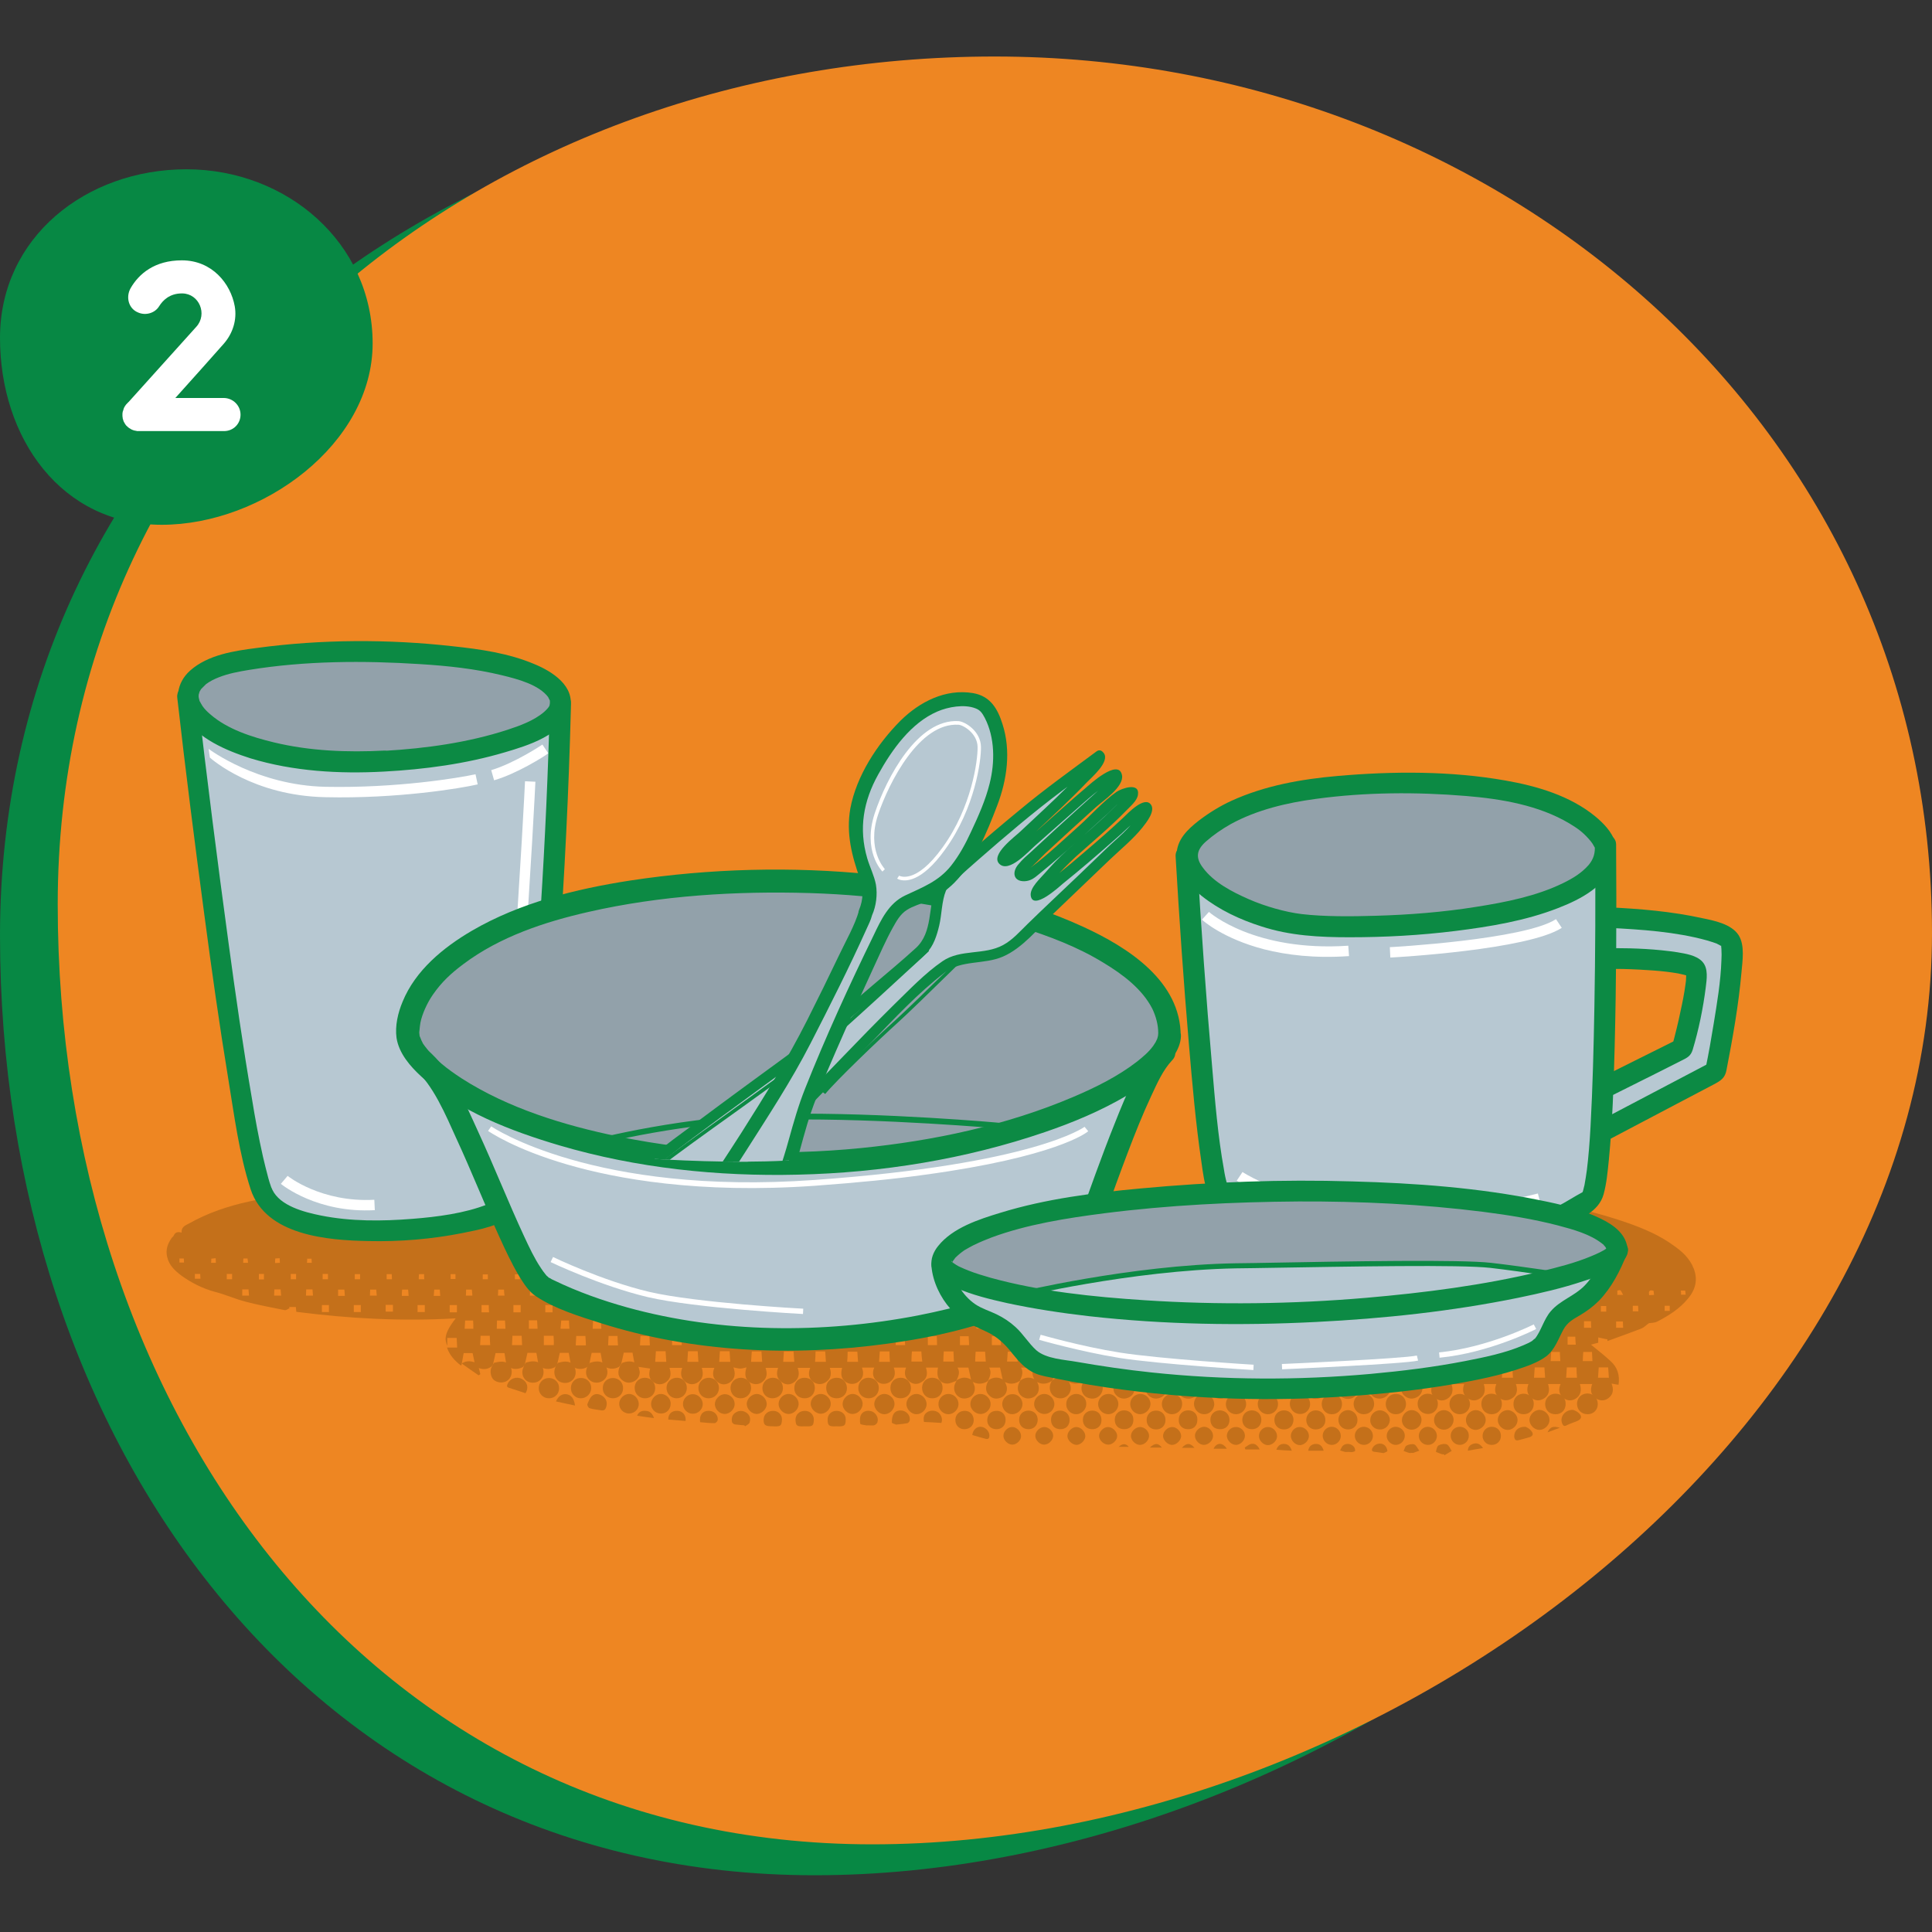 <svg xmlns="http://www.w3.org/2000/svg" xmlns:xlink="http://www.w3.org/1999/xlink" id="Layer_1" x="0px" y="0px" viewBox="0 0 800 800" style="enable-background:new 0 0 800 800;" xml:space="preserve"><rect x="0" y="0" width="800" height="800" fill="#333333" stroke="none"/><style type="text/css">	.st0{fill:#078844;}	.st1{fill:#EE8622;}	.st2{fill:#C4701A;}	.st3{fill:none;}	.st4{enable-background:new    ;}	.st5{fill:#FFFFFF;}	.st6{fill:#92A1AA;}	.st7{fill:#B7C8D2;}	.st8{fill:#0C8A44;}	.st9{clip-path:url(#SVGID_2_);}</style><g>	<path class="st0" d="M776.1,399.1c0,209.1-229.7,377.4-438.8,377.4S0,596.5,0,387.4S178.9,36.3,388.1,36.3S776.1,190,776.1,399.1z"></path>	<path class="st1" d="M800,386.3c0,209.1-229.7,377.4-438.8,377.4S23.9,583.6,23.9,374.5s178.9-351.1,388-351.1S800,177.1,800,386.3  z"></path>	<path class="st0" d="M154.3,142.2c0,41.6-45.7,75.1-87.3,75.1S0,181.5,0,139.9s35.6-69.8,77.2-69.8S154.3,100.6,154.3,142.2z"></path>	<g>		<path class="st2" d="M580.8,572c-1.9,1-3.8,1-5.7,0c-0.3-0.3-0.7-0.6-1-0.9c-0.3-1.6-0.6-3.3-0.9-4.9c-1.2,0-2.6,0-3.7,0   c-0.4,1.7-0.7,3.2-1,4.8c-0.3,0.4-0.6,0.7-0.9,1.1c-1.9,1-3.8,1-5.7,0c-0.3-0.3-0.7-0.6-1-0.9c-0.3-1.6-0.6-3.3-0.9-5   c-1.2,0-2.7,0-3.7,0c-0.4,1.7-0.7,3.2-1.1,4.8c-0.3,0.4-0.6,0.7-0.9,1.1c-1.9,1-3.8,1-5.8,0c-0.3-0.3-0.7-0.6-1-0.9   c-0.3-1.7-0.6-3.3-0.9-5c-1.2,0-2.7,0-3.7,0c-0.4,1.7-0.7,3.2-1.1,4.8c-0.3,0.4-0.5,0.7-0.8,1.1c-2.1,1-4.1,1.1-6.1-0.3   c-0.2-0.2-0.5-0.4-0.7-0.5c-0.3-1.7-0.6-3.4-0.8-5c-1.3,0-2.8,0-3.7,0c-0.4,1.7-0.7,3.3-1.1,4.8c-0.2,0.2-0.4,0.5-0.5,0.7   c-2.1,1.5-4.2,1.5-6.4,0c-0.2-0.2-0.5-0.4-0.7-0.5c-0.3-1.7-0.5-3.4-0.8-5c-1.3,0-2.8,0-3.8,0c-0.4,1.7-0.7,3.3-1.1,4.8   c-0.2,0.2-0.3,0.5-0.5,0.7c-2.1,1.5-4.3,1.4-6.4,0c-0.1-0.1-0.2-0.1-0.3-0.2c-0.5-1.8-0.9-3.5-1.4-5.3c-1.1,0-2.6,0-3.5,0   c-0.5,1.9-1,3.6-1.4,5.3c-0.1,0.1-0.2,0.2-0.3,0.2c-2.1,1.5-4.3,1.5-6.4,0c-0.1-0.1-0.2-0.1-0.3-0.2c-0.5-1.8-0.9-3.5-1.4-5.3   c-1.1,0-2.6,0-3.5,0c-0.5,1.9-1,3.6-1.4,5.3c-0.1,0.1-0.2,0.2-0.3,0.2c-2.1,1.5-4.3,1.4-6.4,0c-0.1-0.1-0.2-0.1-0.2-0.2   c-0.5-1.8-0.9-3.6-1.4-5.4c-1.1,0-2.6,0-3.6,0c-0.4,1.8-0.9,3.6-1.3,5.4c-0.1,0.1-0.1,0.1-0.2,0.2c-2.2,1.4-4.3,1.4-6.5,0   c-0.1-0.1-0.2-0.1-0.2-0.2c-0.4-1.8-0.9-3.6-1.3-5.4c-1.1,0-2.7,0-3.7,0c-0.5,1.9-0.9,3.6-1.3,5.4c-0.1,0.1-0.1,0.1-0.2,0.2   c-2.2,1.4-4.3,1.4-6.5,0c-0.1,0-0.1-0.1-0.2-0.1c-0.4-1.8-0.9-3.7-1.3-5.4c-1.1,0-2.7,0-3.7,0c-0.4,1.9-0.9,3.7-1.3,5.5   c-0.1,0.1-0.1,0.1-0.2,0.1c-2.2,1.4-4.4,1.4-6.5,0c-0.1,0-0.1-0.1-0.2-0.1c-0.4-1.8-0.8-3.7-1.3-5.5c-1.1,0-2.7,0-4.5,0   c1.1,2,0.3,3.7-0.6,5.5c-0.1,0-0.1,0.1-0.2,0.1c-2.2,1.4-4.4,1.4-6.6,0c-0.1,0-0.1-0.1-0.2-0.1c-1-1.8-1.5-3.6-0.7-5.5   c-1.7,0-3.4,0-5.1,0c1.1,1.9,0.3,3.7-0.5,5.5c-0.1,0-0.1,0.1-0.2,0.1c-2.2,1.4-4.4,1.4-6.6,0l-0.2-0.1c-0.4-1.9-0.8-3.7-1.2-5.5   c-1.2,0-2.8,0-4.5,0c1.1,1.9,0.3,3.7-0.5,5.5l-0.1,0.1c-2.2,1.4-4.5,1.4-6.7,0l-0.1-0.1c-0.4-1.8-0.8-3.7-1.2-5.5   c-1.1,0-2.7,0-4.5,0c1.2,1.9,0.3,3.7-0.5,5.5l0,0c-1.3,0.4-2.7,1.2-4,1.1c-3.1-0.2-4.4-2.8-3.6-6.6c-1.6,0-3.2,0-5,0   c0.8,2.4,0.6,4.7-2,6.1c-1.7,1-3.4,0.8-4.9-0.4c-1.9-1.5-2.2-3.6-1.3-5.7c-1.7,0-3.4,0-5.1,0c0.8,2.2,0.6,4.4-1.7,6   c-1.6,1-3.6,1-5.1-0.2c-2-1.6-2.2-3.7-1.3-5.8c-1.7,0-3.4,0-5.1,0c0.9,2.3,0.7,4.5-1.8,6.1c-1.6,1-3.6,0.8-5.1-0.3   c-1.6-1.3-2-3-1.3-5.7c-1.6,0-3.3,0-5.1,0c0.8,2.3,0.6,4.6-1.9,6.1c-1.6,0.9-3.3,0.8-4.8-0.2c-2.2-1.6-2.3-3.7-1.4-5.9   c-1.7,0-3.4,0-5.2,0c0.8,2.3,0.7,4.5-1.7,6.1c-1.6,1-3.2,1-4.8-0.1c-2.3-1.6-2.4-3.8-1.6-6c-1.7,0-3.4,0-5.2,0   c0.8,2.3,0.7,4.5-1.7,6.1c-1.6,1-3.6,0.8-5.1-0.3c-1.6-1.3-2-3-1.1-6c-0.9,0.2-1.7,0.5-2.6,0.5s-1.7-0.3-2.8-0.5   c0.9,2.5,0.8,4.7-1.6,6.3c-1.6,1-3.4,1-4.9-0.2c-2.2-1.6-2.3-3.7-1.4-5.9c-1.7,0-3.4,0-5.2,0c0.7,2.3,0.7,4.7-2,6.2   c-1.6,0.9-3.3,0.7-4.8-0.4c-2-1.6-2.1-3.7-1.3-5.8c-1.8,0-3.5,0-5.3,0c0.8,2.3,0.7,4.6-1.7,6.1c-1.6,1-3.4,0.9-4.9-0.2   c-1.8-1.3-2.1-3-1.4-5.6c-1.8-0.3-3.6-0.5-5.4-0.8c-0.3-0.3-0.7-0.6-1-0.9c-0.3-1.6-0.6-3.3-0.9-4.9c-1.2,0-2.6,0-3.6,0   c-0.4,1.7-0.7,3.2-1.1,4.8c-0.3,0.4-0.6,0.7-0.9,1.1c-1.9,1-3.8,1-5.7,0c-0.3-0.3-0.7-0.6-1-0.9c-0.3-1.6-0.6-3.3-0.9-4.9   c-1.2,0-2.6,0-3.7,0c-0.4,1.7-0.7,3.2-1,4.8c-0.3,0.4-0.6,0.7-0.9,1.1c-1.9,1-3.8,1-5.7,0c-0.3-0.3-0.7-0.6-1-0.9   c-0.3-1.7-0.6-3.3-0.9-5c-1.2,0-2.7,0-3.7,0c-0.4,1.7-0.7,3.2-1.1,4.8c-0.3,0.4-0.6,0.7-0.9,1.1c-1.9,1-3.8,1-5.8,0   c-0.3-0.3-0.7-0.6-1-0.9c-0.3-1.7-0.6-3.3-0.9-5c-1.2,0-2.7,0-3.7,0c-0.4,1.7-0.7,3.2-1.1,4.8c-0.3,0.4-0.5,0.7-0.8,1.1   c-2.1,1-4.1,1.1-6.1-0.3c-0.2-0.2-0.5-0.4-0.7-0.5c-0.3-1.7-0.5-3.4-0.8-5c-1.3,0-2.8,0-3.7,0c-0.4,1.7-0.7,3.3-1.1,4.8   c-0.2,0.2-0.3,0.5-0.5,0.7c-1.9,1.4-3.9,1.4-6,0.4c-0.3-0.4-0.6-0.7-0.9-1.1c-0.3-1.6-0.7-3.3-1-4.8c-1.2,0-2.7,0-3.7,0   c-0.3,1.7-0.6,3.3-0.9,4.9c-0.1,0.1-0.2,0.2-0.3,0.2c-2.4-1.9-4.6-4.1-5.7-7.4c1.5,0,2.9,0,4.2,0c-0.1-1.4-0.1-2.7-0.2-4   c-1.2,0-2.4,0-3.9,0c0,1,0,2.1,0,3.3c-1-2.5-1.6-4.9,3.5-11.4c-22.3,1.3-44.1,0.1-66-2.7c-0.1-0.7-0.1-1.3-0.2-2c-1,0-1.9,0-2.8,0   c0.1,0.2,0.1,0.3,0.2,0.5c-0.7,0.3-1.4,0.9-2,0.8c-5.4-1.1-10.9-2.1-16.2-3.5c-4.3-1.1-8.4-3-12.8-4.1c-5.1-1.4-9.6-3.7-13.8-6.7   c-2.6-2-5.1-4.2-5.9-7.8c-0.7-3.1,0.3-5.5,1.9-7.8c0.2-0.3,0.6-0.5,0.8-0.9c0.6-1.4,1.6-1.8,3.3-1.3c-0.2-2.4,1.6-3,3.1-3.8   c7.8-4.4,16.2-7.2,24.9-9.1c7.4-1.6,14.8-3,22.2-4.2c4-0.7,8.1-0.9,12.2-1.2c6.9-0.5,13.7-0.9,20.6-1.2c7.4-0.3,14.9-0.4,22.3-0.4   c4.9,0,9.9,0.3,14.8,0.8c8.3,0.8,16.5,1.5,24.7,2.8c10.4,1.5,20.7,3.8,30.6,7.4c0.9,0.3,2.4,0.2,2.5,1.6c0.7,0,1.4-0.2,1.9,0   c4.6,1.9,9.1,4.1,12.7,7.6c2.7,2.6,4.7,5.8,3.5,9.9c-0.1,0.2,0,0.5,0,1c2.2-0.2,4.5-0.3,6.7-0.5c1.8-0.2,3.5-0.6,5.3-0.7   c6.5-0.4,13.1-0.9,19.6-1.2c7.7-0.3,15.3-0.5,23-0.8c3.9-0.1,7.9-0.4,11.8-0.4c6.8,0,13.6,0.2,20.4,0.4c5.2,0.2,10.4,0.4,15.6,0.8   c5.1,0.3,10.2,0.7,15.3,1.2c4.8,0.4,9.7,1,14.5,1.6c0.4,0,0.8,0.4,1.2,0.7c0.3,0.3,0.6,0.6,0.8,0.9c0.4-0.4,0.8-0.7,1.2-1.1   c0-0.2,0-0.3,0-0.5c13.1,2.4,26.2,4.8,39.2,7.1c0.5-5.4,3.9-9.4,8.3-12.7c9.1-6.8,19.7-10.4,30.5-13.2c7.1-1.9,14.3-3.6,21.5-5   c5.6-1.1,11.3-1.8,17-2.4c7.2-0.8,14.4-1.4,21.6-2c4.2-0.3,8.3-0.6,12.5-0.8c7.8-0.2,15.5-0.4,23.3-0.4c4.7,0,9.4,0.1,14.1,0.4   c5.8,0.3,11.5,0.6,17.3,1.2c7.9,0.9,15.8,2,23.7,3.1c13.3,1.8,26.3,4.8,39,9.3c6.4,2.3,12.7,5,18.2,9c3.6,2.5,6.8,5.3,8.5,9.6   c1.9,4.8,0.7,9-2.5,12.7c-3.4,4.1-7.9,6.9-12.5,9.3c-1.2,0.6-2.7,0.6-3.5,0.7c-1.3,0.9-2.1,1.8-3.1,2.2c-4.7,1.8-9.4,3.5-14.1,5.2   c0-0.2,0-0.5,0-0.7c-1.2-0.2-2.4-0.5-3.8-0.8c0,0.9,0,1.6,0,2.2c-1.1,0.3-2.1,0.5-3,0.8c2.7,2.2,5.5,4.4,8.1,6.8   c2.8,2.5,3.9,5.8,3.3,9.8c-0.9-0.1-1.8-0.3-2.9-0.5c0.9,2.2,0.8,4.4-1.1,5.9c-1.6,1.3-3.5,1.4-5.3,0.3c-2.3-1.5-2.5-3.7-1.6-6   c-1.7,0-3.3,0-5.1,0c0.7,2.3,0.6,4.7-2,6.2c-1.7,0.9-3.4,0.7-4.9-0.5c-1.9-1.6-2-3.6-1.1-5.7c-1.7,0-3.4,0-5.2,0   c0.7,2.2,0.7,4.6-1.9,6.1c-1.7,1-3.4,0.8-4.9-0.3c-2-1.6-2.1-3.7-1.3-5.8c-1.7,0-3.4,0-5.2,0c0.8,2.3,0.7,4.6-1.9,6.1   c-1.6,0.9-3.3,0.8-4.8-0.2c-2.1-1.6-2.3-3.7-1.4-5.9c-1.8,0-3.4,0-5.2,0c0.7,2.3,0.7,4.7-2,6.2c-1.6,0.9-3.3,0.7-4.8-0.4   c-2-1.6-2.1-3.7-1.3-5.8c-1.7,0-3.5,0-5.3,0c0.8,2.3,0.7,4.6-1.7,6.1c-1.6,1-3.4,0.9-4.9-0.2c-1.8-1.3-2.1-3-1.4-5.6   c-1.8-0.3-3.6-0.5-5.4-0.8c-0.3-0.3-0.7-0.6-1-0.9c-0.3-1.6-0.6-3.3-0.9-4.9c-1.2,0-2.6,0-3.6,0c-0.4,1.7-0.7,3.2-1.1,4.8   C581.4,571.3,581.1,571.6,580.8,572z M613.3,570.5c-0.1-1.4-0.2-2.9-0.3-4.4c-1.3,0-2.8,0-4.1,0c-0.1,1.5-0.2,3.1-0.3,4.4   C610.2,570.5,611.8,570.5,613.3,570.5z M271.6,559.5c-0.1,1.6-0.2,3.2-0.3,4.4c1.6,0,3.3,0,4.6,0c-0.1-1.4-0.2-2.9-0.3-4.4   C274.4,559.5,273,559.5,271.6,559.5z M599.8,566.1c-1.3,0-2.8,0-4,0c-0.1,1.6-0.2,3.2-0.3,4.4c1.6,0,3.2,0,4.7,0   C600,569.2,599.9,567.7,599.8,566.1z M289.2,563.9c-0.1-1.3-0.2-2.9-0.3-4.4c-1.3,0-2.8,0-4,0c-0.1,1.6-0.2,3.1-0.3,4.4   C286.1,563.9,287.7,563.9,289.2,563.9z M302.4,563.9c-0.1-1.4-0.2-2.9-0.3-4.4c-1.4,0-2.8,0-4,0c-0.1,1.6-0.2,3.1-0.3,4.4   C299.3,563.9,300.9,563.9,302.4,563.9z M626.5,570.5c-0.1-1.4-0.2-2.9-0.3-4.3c-1.3,0-2.8,0-4,0c-0.1,1.5-0.2,3.1-0.3,4.3   C623.5,570.5,625.1,570.5,626.5,570.5z M311,563.9c1.5,0,3.2,0,4.6,0c-0.1-1.4-0.2-2.9-0.3-4.3c-1.3,0-2.8,0-4,0   C311.2,561.1,311.1,562.5,311,563.9z M639.5,566.2c-1.4,0-2.8,0-4,0c-0.1,1.5-0.2,3.1-0.3,4.3c1.5,0,3.2,0,4.6,0   C639.7,569.2,639.6,567.7,639.5,566.2z M324.3,563.9c1.5,0,3.1,0,4.6,0c-0.1-1.4-0.2-2.9-0.3-4.3c-1.4,0-2.8,0-4,0   C324.5,561.1,324.4,562.5,324.3,563.9z M665.9,566.2c-1.3,0-2.7,0-3.9,0c-0.1,1.5-0.2,3-0.3,4.3c1.5,0,3.1,0,4.5,0   C666.1,569.2,666,567.8,665.9,566.2z M653,570.5c-0.1-1.4-0.2-2.9-0.2-4.3c-1.4,0-2.8,0-4,0c-0.1,1.5-0.2,3-0.3,4.3   C649.9,570.5,651.5,570.5,653,570.5z M364,563.9c1.5,0,3.1,0,4.5,0c-0.1-1.3-0.2-2.8-0.2-4.3c-1.3,0-2.8,0-4,0   C364.2,561.1,364.1,562.6,364,563.9z M350.8,563.9c1.5,0,3.1,0,4.5,0c-0.1-1.4-0.2-2.9-0.3-4.2c-1.4,0-2.8,0-4,0   C351,561.1,350.9,562.5,350.8,563.9z M337.5,563.9c1.4,0,3,0,4.5,0c-0.1-1.3-0.2-2.8-0.3-4.3c-1.3,0-2.8,0-4,0   C337.7,561.1,337.6,562.5,337.5,563.9z M390.8,559.6c-0.1,1.5-0.2,3-0.2,4.2c1.5,0,3.1,0,4.4,0c-0.1-1.4-0.1-2.9-0.2-4.2   C393.4,559.6,392.1,559.6,390.8,559.6z M381.5,559.6c-1.3,0-2.7,0-3.9,0c-0.1,1.4-0.2,2.9-0.2,4.2c1.5,0,3,0,4.5,0   C381.7,562.5,381.6,561.1,381.5,559.6z M421.2,559.7c-1.3,0-2.7,0-3.9,0c-0.1,1.4-0.2,2.9-0.3,4.1c1.5,0,3,0,4.4,0   C421.3,562.5,421.2,561.1,421.2,559.7z M407.9,559.7c-1.4,0-2.7,0-3.9,0c-0.1,1.4-0.2,2.9-0.2,4.1c1.5,0,3,0,4.4,0   C408.1,562.5,408,561.1,407.9,559.7z M447.6,559.7c-1.3,0-2.6,0-3.9,0c-0.1,1.4-0.1,2.8-0.2,4.1c1.4,0,3,0,4.3,0   C447.8,562.5,447.7,561.1,447.6,559.7z M430.5,559.7c-0.1,1.4-0.2,2.8-0.2,4.1c1.4,0,3,0,4.4,0c-0.1-1.4-0.1-2.8-0.2-4.1   C433,559.7,431.7,559.7,430.5,559.7z M474.3,563.8c-0.1-1.3-0.1-2.7-0.2-4.1c-1.3,0-2.7,0-3.9,0c-0.1,1.4-0.2,2.8-0.2,4.1   C471.4,563.8,472.8,563.8,474.3,563.8z M461,563.8c-0.1-1.3-0.2-2.8-0.2-4.1c-1.3,0-2.7,0-3.9,0c-0.1,1.4-0.2,2.8-0.3,4.1   C458.1,563.8,459.6,563.8,461,563.8z M487.4,563.7c-0.1-1.4-0.1-2.7-0.2-4c-1.3,0-2.6,0-4,0c0,1.4,0,2.8,0,4   C484.7,563.7,486.1,563.7,487.4,563.7z M500.7,563.7c-0.1-1.3-0.1-2.7-0.2-4c-1.3,0-2.6,0-4,0c0,1.4,0,2.8,0,4   C498,563.7,499.3,563.7,500.7,563.7z M540.4,563.7c-0.1-1.3-0.2-2.7-0.2-3.9c-1.3,0-2.6,0-3.9,0c0,1.4,0,2.7,0,3.9   C537.6,563.7,538.9,563.7,540.4,563.7z M523,559.8c0,1.4,0,2.7,0,3.9c1.4,0,2.8,0,4.2,0c-0.1-1.3-0.1-2.7-0.2-3.9   C525.6,559.8,524.4,559.8,523,559.8z M216,553.1c-1.3,0-2.5,0-3.8,0c-0.1,1.3-0.1,2.7-0.2,3.9c1.4,0,2.8,0,4.2,0   C216.1,555.8,216.1,554.5,216,553.1z M202.8,553.1c-1.3,0-2.5,0-3.8,0c-0.1,1.3-0.1,2.7-0.2,3.9c1.5,0,2.9,0,4.2,0   C202.9,555.8,202.8,554.5,202.8,553.1z M229.2,553.1c-1.4,0-2.6,0-4,0c0,1.4,0,2.7,0,3.9c1.5,0,2.8,0,4.1,0   C229.4,555.8,229.3,554.5,229.2,553.1z M509.7,563.7c1.4,0,2.9,0,4.2,0c-0.1-1.3-0.1-2.6-0.2-3.9c-1.3,0-2.6,0-3.8,0   C509.8,561.2,509.8,562.5,509.7,563.7z M549.6,559.8c-0.1,1.3-0.1,2.7-0.2,3.9c1.4,0,2.8,0,4.2,0c-0.1-1.3-0.2-2.6-0.2-3.9   C552,559.8,550.8,559.8,549.6,559.8z M242.4,553.2c-1.3,0-2.5,0-3.8,0c-0.1,1.3-0.1,2.7-0.2,3.9c1.4,0,2.8,0,4.2,0   C242.6,555.8,242.5,554.5,242.4,553.2z M278.3,553.2c0,1.4,0,2.7,0,3.8c1.4,0,2.7,0,4,0c-0.1-1.3-0.1-2.6-0.2-3.8   C280.9,553.2,279.7,553.2,278.3,553.2z M291.5,553.2c0,1.4,0,2.7,0,3.8c1.4,0,2.7,0,4,0c-0.1-1.3-0.1-2.6-0.2-3.8   C294.1,553.2,292.9,553.2,291.5,553.2z M304.7,557c1.4,0,2.7,0,4.1,0c-0.1-1.3-0.1-2.6-0.2-3.8c-1.3,0-2.5,0-3.7,0   C304.8,554.5,304.8,555.8,304.7,557z M562.9,559.8c-0.1,1.3-0.1,2.6-0.2,3.9c1.4,0,2.8,0,4.1,0c-0.1-1.4-0.2-2.7-0.2-3.9   C565.3,559.8,564.1,559.8,562.9,559.8z M593.2,563.7c-0.1-1.3-0.1-2.6-0.2-3.9c-1.2,0-2.5,0-3.7,0c-0.1,1.3-0.1,2.6-0.2,3.9   C590.5,563.7,591.9,563.7,593.2,563.7z M615.8,559.8c-0.1,1.3-0.1,2.6-0.2,3.8c1.4,0,2.7,0,4.1,0c-0.1-1.3-0.1-2.6-0.2-3.8   C618.2,559.8,617,559.8,615.8,559.8z M606.3,559.8c-1.3,0-2.5,0-3.7,0c-0.1,1.4-0.1,2.6-0.2,3.8c1.4,0,2.7,0,4.1,0   C606.4,562.4,606.3,561.1,606.3,559.8z M575.9,563.7c1.5,0,2.8,0,4.1,0c-0.1-1.3-0.1-2.6-0.2-3.9c-1.3,0-2.5,0-3.7,0   C576,561.1,576,562.4,575.9,563.7z M252,553.2c-0.1,1.3-0.1,2.6-0.2,3.9c1.4,0,2.8,0,4.1,0c-0.1-1.4-0.2-2.7-0.2-3.9   C254.3,553.2,253.2,553.2,252,553.2z M268.9,553.2c-1.3,0-2.6,0-3.7,0c-0.1,1.4-0.1,2.7-0.2,3.9c1.4,0,2.8,0,4.1,0   C269,555.8,269,554.5,268.9,553.2z M318,557c1.4,0,2.8,0,4,0c-0.1-1.3-0.1-2.6-0.2-3.8c-1.2,0-2.5,0-3.6,0   C318.1,554.5,318,555.7,318,557z M642.3,559.8c-0.1,1.3-0.1,2.6-0.2,3.8c1.4,0,2.8,0,4,0c-0.1-1.4-0.1-2.6-0.2-3.8   C644.7,559.8,643.5,559.8,642.3,559.8z M628.9,559.8c0,1.3,0,2.6,0,3.8c1.4,0,2.7,0,4,0c-0.1-1.3-0.1-2.6-0.2-3.8   C631.5,559.8,630.3,559.8,628.9,559.8z M335,553.2c-1.1,0-2.4,0-3.6,0c-0.1,1.3-0.1,2.6-0.2,3.8c1.4,0,2.7,0,4,0   C335.1,555.8,335.1,554.6,335,553.2z M655.4,563.6c1.4,0,2.7,0,4,0c-0.1-1.3-0.1-2.6-0.2-3.8c-1.3,0-2.4,0-3.6,0   C655.5,561.1,655.4,562.3,655.4,563.6z M387.9,553.3c-1.2,0-2.4,0-3.7,0c0,1.3,0,2.5,0,3.7c1.3,0,2.6,0,3.8,0   C388,555.8,388,554.6,387.9,553.3z M357.7,553.2c0,1.3,0,2.6,0,3.8c1.4,0,2.7,0,3.9,0c-0.1-1.3-0.1-2.5-0.2-3.8   C360.2,553.2,359,553.2,357.7,553.2z M344.4,557c1.4,0,2.8,0,4,0c-0.1-1.3-0.1-2.5-0.2-3.8c-1.2,0-2.4,0-3.6,0   C344.6,554.5,344.5,555.8,344.4,557z M374.8,557c-0.1-1.4-0.1-2.6-0.2-3.7c-1.3,0-2.5,0-3.7,0c0,1.4,0,2.6,0,3.7   C372.3,557,373.5,557,374.8,557z M401.1,553.3c-1.2,0-2.4,0-3.6,0c0,1.3,0,2.5,0,3.7c1.3,0,2.6,0,3.8,0   C401.2,555.7,401.2,554.5,401.1,553.3z M454.2,557c-0.1-1.3-0.1-2.5-0.2-3.6c-1.2,0-2.3,0-3.4,0c-0.1,1.3-0.1,2.4-0.2,3.6   C451.6,557,452.9,557,454.2,557z M440.9,557c-0.1-1.2-0.1-2.4-0.2-3.6c-1.2,0-2.4,0-3.6,0c0,1.3,0,2.5,0,3.6   C438.4,557,439.7,557,440.9,557z M424,557c1.3,0,2.5,0,3.8,0c-0.1-1.3-0.1-2.5-0.2-3.6c-1.2,0-2.4,0-3.6,0   C424,554.6,424,555.7,424,557z M414.5,557c-0.1-1.3-0.1-2.5-0.2-3.7c-1.2,0-2.4,0-3.6,0c0,1.3,0,2.5,0,3.7   C411.9,557,413.2,557,414.5,557z M467.2,553.4c-1.2,0-2.4,0-3.4,0c-0.1,1.2-0.1,2.4-0.2,3.5c1.3,0,2.6,0,3.8,0   C467.3,555.7,467.3,554.5,467.2,553.4z M480.4,553.4c-1.2,0-2.3,0-3.5,0c0,1.3,0,2.4,0,3.5c1.3,0,2.5,0,3.7,0   C480.5,555.6,480.5,554.6,480.4,553.4z M490.2,553.4c0,1.2,0,2.3,0,3.5c1.2,0,2.4,0,3.6,0c0-1.2,0-2.4,0-3.5   C492.5,553.4,491.4,553.4,490.2,553.4z M506.9,553.4c-1.1,0-2.2,0-3.4,0c0,1.2,0,2.4,0,3.5c1.3,0,2.5,0,3.6,0   C507,555.7,506.9,554.6,506.9,553.4z M516.6,556.9c1.2,0,2.5,0,3.6,0c-0.1-1.2-0.1-2.3-0.2-3.5c-1.1,0-2.3,0-3.3,0   C516.7,554.5,516.7,555.6,516.6,556.9z M529.8,556.8c1.2,0,2.5,0,3.6,0c-0.1-1.2-0.1-2.3-0.2-3.5c-1.1,0-2.2,0-3.3,0   C529.9,554.5,529.9,555.7,529.8,556.8z M195.9,546.8c-1.2,0-2.3,0-3.3,0c-0.1,1.2-0.1,2.3-0.2,3.4c1.2,0,2.5,0,3.6,0   C196,549,196,547.9,195.9,546.8z M219,546.7c0,1.3,0,2.4,0,3.5c1.2,0,2.4,0,3.6,0c-0.1-1.2-0.1-2.3-0.2-3.5   C221.3,546.7,220.2,546.7,219,546.7z M205.7,550.2c1.2,0,2.5,0,3.6,0c-0.1-1.2-0.1-2.3-0.2-3.4c-1.1,0-2.2,0-3.3,0   C205.8,547.9,205.7,549.1,205.7,550.2z M546.5,553.5c-1.2,0-2.3,0-3.3,0c-0.1,1.2-0.1,2.3-0.2,3.4c1.2,0,2.5,0,3.6,0   C546.6,555.6,546.6,554.6,546.5,553.5z M232.1,550.2c1.2,0,2.5,0,3.7,0c-0.1-1.2-0.2-2.3-0.2-3.4c-1.2,0-2.2,0-3.2,0   C232.3,548,232.2,549.1,232.1,550.2z M301.7,546.9c-1.1,0-2.2,0-3.2,0c-0.1,1.2-0.1,2.2-0.1,3.3c1.2,0,2.4,0,3.5,0   C301.8,549,301.7,548,301.7,546.9z M311.6,550.2c1.2,0,2.4,0,3.5,0c-0.1-1.2-0.2-2.3-0.2-3.3c-1.2,0-2.2,0-3.1,0   C311.7,548,311.7,549,311.6,550.2z M328.3,550.2c-0.1-1.2-0.1-2.3-0.2-3.3c-1.1,0-2.1,0-3.1,0c-0.1,1.2-0.1,2.2-0.1,3.3   C326,550.2,327.2,550.2,328.3,550.2z M559.9,553.4c-1.2,0-2.3,0-3.5,0c0,1.2,0,2.3,0,3.4c1.2,0,2.3,0,3.5,0   C559.9,555.7,559.9,554.6,559.9,553.4z M569.6,556.8c1.2,0,2.4,0,3.6,0c-0.1-1.2-0.1-2.3-0.2-3.4c-1.1,0-2.2,0-3.2,0   C569.7,554.6,569.6,555.7,569.6,556.8z M586.2,553.4c-1.2,0-2.2,0-3.2,0c-0.1,1.2-0.1,2.3-0.2,3.4c1.2,0,2.4,0,3.5,0   C586.3,555.6,586.2,554.6,586.2,553.4z M599.6,556.8c-0.1-1.2-0.1-2.2-0.2-3.4c-1.1,0-2.1,0-3.2,0c-0.1,1.2-0.1,2.2-0.2,3.4   C597.2,556.8,598.3,556.8,599.6,556.8z M609.5,553.4c-0.1,1.2-0.1,2.3-0.2,3.4c1.2,0,2.4,0,3.5,0c-0.1-1.2-0.2-2.3-0.2-3.4   C611.5,553.4,610.5,553.4,609.5,553.4z M626,556.8c-0.1-1.2-0.1-2.2-0.2-3.3c-1.1,0-2.1,0-3.1,0c-0.1,1.2-0.1,2.2-0.2,3.3   C623.6,556.8,624.8,556.8,626,556.8z M639.3,556.8c-0.1-1.2-0.1-2.3-0.2-3.3c-1.1,0-2.1,0-3.1,0c-0.1,1.2-0.1,2.2-0.1,3.3   C637,556.8,638.1,556.8,639.3,556.8z M652.3,553.5c-1.2,0-2.2,0-3.2,0c0,1.2,0,2.2,0,3.3c1.2,0,2.3,0,3.4,0   C652.4,555.7,652.3,554.6,652.3,553.5z M245.6,546.8c-0.1,1.2-0.1,2.3-0.2,3.4c1.2,0,2.4,0,3.6,0c-0.1-1.2-0.1-2.2-0.2-3.4   C247.7,546.8,246.7,546.8,245.6,546.8z M258.7,546.8c0,1.2,0,2.3,0,3.4c1.2,0,2.4,0,3.5,0c-0.1-1.2-0.1-2.2-0.2-3.4   C261,546.8,260,546.8,258.7,546.8z M271.9,550.2c1.2,0,2.4,0,3.5,0c-0.1-1.2-0.1-2.3-0.2-3.3c-1.2,0-2.2,0-3.2,0   C272,548,272,549,271.9,550.2z M285.3,546.8c-0.1,1.1-0.1,2.2-0.2,3.4c1.2,0,2.4,0,3.5,0c-0.1-1.2-0.1-2.3-0.2-3.4   C287.4,546.8,286.4,546.8,285.3,546.8z M338.1,550.1c1.2,0,2.3,0,3.4,0c-0.1-1.1-0.1-2.1-0.2-3.3c-1,0-2,0-3.1,0   C338.2,548,338.1,549,338.1,550.1z M351.4,546.9c0,1.2,0,2.3,0,3.3c1.2,0,2.3,0,3.4,0c-0.1-1.1-0.1-2.2-0.2-3.3   C353.5,546.9,352.6,546.9,351.4,546.9z M394.3,546.9c-1.1,0-2,0-3,0c-0.1,1.1-0.1,2.2-0.2,3.2c1.2,0,2.3,0,3.4,0   C394.4,549,394.3,548,394.3,546.9z M377.9,546.9c0,1.2,0,2.3,0,3.3c1.1,0,2.2,0,3.3,0c-0.1-1.1-0.1-2.2-0.2-3.3   C380,546.9,379,546.9,377.9,546.9z M368,550.1c-0.1-1.2-0.2-2.3-0.2-3.3c-1.1,0-2,0-3,0c-0.1,1.1-0.1,2.2-0.2,3.3   C365.7,550.1,366.8,550.1,368,550.1z M407.6,550.1c-0.1-1.1-0.1-2.2-0.2-3.2c-1.1,0-2,0-3.1,0c0,1.1,0,2.2,0,3.2   C405.4,550.1,406.5,550.1,407.6,550.1z M434.1,550.1c-0.1-1.1-0.1-2.2-0.2-3.2c-1.1,0-2,0-3.1,0c0,1.1,0,2.1,0,3.2   C431.9,550.1,432.9,550.1,434.1,550.1z M447.2,546.9c-1.1,0-2.1,0-3.1,0c0,1.1,0,2.1,0,3.1c1.1,0,2.1,0,3.1,0   C447.2,549,447.2,548,447.2,546.9z M417.6,546.9c0,1.1,0,2.2,0,3.2c1.1,0,2.1,0,3.2,0c-0.1-1.1-0.1-2.2-0.2-3.2   C419.7,546.9,418.8,546.9,417.6,546.9z M497,550c1.1,0,2.1,0,3.1,0c0-1,0-2,0-3.1c-1.1,0-2,0-3.1,0C497,548,497,549,497,550z    M483.8,547c0,1.1,0,2.1,0,3.1c1.1,0,2.1,0,3.1,0c0-1,0-2,0-3.1C485.8,547,484.9,547,483.8,547z M457.3,547c0,1.1,0,2.1,0,3.1   c1.1,0,2.1,0,3.1,0c0-1.1,0-2.1,0-3.1C459.4,547,458.4,547,457.3,547z M470.6,550.1c1.1,0,2.1,0,3.2,0c-0.1-1.1-0.1-2.1-0.2-3.1   c-1.1,0-2,0-3,0C470.6,548,470.6,549,470.6,550.1z M199.4,540.4c0,1.1,0,2.1,0,3c1.1,0,2.1,0,3.1,0c-0.1-1.1-0.1-2.1-0.1-3   C201.3,540.4,200.4,540.4,199.4,540.4z M189.2,540.4c-1.1,0-2,0-3,0c0,1.1,0,2.1,0,3c1.1,0,2.1,0,3,0   C189.2,542.3,189.2,541.4,189.2,540.4z M539.8,547c-1.1,0-2,0-3,0c0,1.1,0,2.1,0,3c1.1,0,2,0,3,0C539.8,549,539.8,548.1,539.8,547   z M526.5,547c-1.1,0-2,0-3,0c0,1.1,0,2,0,3c1,0,2,0,3,0C526.5,549,526.5,548,526.5,547z M510.3,550c1.1,0,2.1,0,3,0c0-1.1,0-2,0-3   c-1,0-2,0-3,0C510.3,548,510.3,549,510.3,550z M136.2,543.3c0-1,0-2,0-2.9c-1.1,0-2,0-2.9,0c0,1,0,2,0,2.9   C134.3,543.3,135.1,543.3,136.2,543.3z M175.9,543.3c0-1.1,0-2.1,0-2.9c-1.1,0-2,0-3,0c0,1,0,2,0,2.9   C174,543.3,174.9,543.3,175.9,543.3z M215.6,543.4c0-1,0-2,0-3c-1,0-2,0-3,0c0,1,0,2,0,3C213.6,543.4,214.6,543.4,215.6,543.4z    M225.8,543.4c1.1,0,2,0,3,0c0-1,0-2,0-3c-1,0-2,0-3,0C225.8,541.4,225.8,542.4,225.8,543.4z M331.7,543.3c1,0,1.9,0,3,0   c-0.1-1-0.1-1.9-0.2-2.7c-1,0-1.9,0-2.8,0C331.7,541.5,331.7,542.3,331.7,543.3z M655.9,547.1c0,1,0,1.9,0,2.7c1,0,2,0,3,0   c-0.1-1-0.1-1.9-0.1-2.7C657.8,547.1,657,547.1,655.9,547.1z M252.3,543.4c1,0,2,0,3,0c0-1,0-1.9,0-2.9c-1,0-2,0-3,0   C252.3,541.4,252.3,542.3,252.3,543.4z M318.5,543.3c1.1,0,2,0,2.9,0c0-1,0-1.8,0-2.7c-1,0-1.9,0-2.9,0   C318.5,541.5,318.5,542.3,318.5,543.3z M308.3,543.3c0-1-0.1-1.9-0.1-2.7c-1.1,0-1.9,0-2.9,0c0,1,0,1.9,0,2.7   C306.3,543.3,307.2,543.3,308.3,543.3z M292,543.3c1,0,2,0,2.9,0c0-1,0-1.9,0-2.7c-1,0-1.9,0-2.9,0C292,541.5,292,542.4,292,543.3   z M281.8,540.4c-1.1,0-2,0-2.9,0c0,1,0,1.9,0,2.9c1,0,2,0,2.9,0C281.8,542.4,281.8,541.5,281.8,540.4z M265.6,540.4   c0,1.1,0,2,0,2.9c1,0,2,0,2.9,0c0-1,0-1.9,0-2.9C267.5,540.4,266.6,540.4,265.6,540.4z M239.1,543.3c1.1,0,2,0,3,0c0-1,0-2,0-2.9   c-1,0-2,0-3,0C239.1,541.4,239.1,542.3,239.1,543.3z M159.7,540.3c0,1,0,1.9,0,2.8c1.1,0,2.1,0,3,0c0-1,0-1.9,0-2.8   C161.7,540.3,160.7,540.3,159.7,540.3z M550,549.9c1.1,0,2.1,0,3.1,0c0-1.1-0.1-2-0.1-2.9c-1,0-2,0-3,0   C550,548,550,548.9,550,549.9z M149.4,543.3c0-1.1,0-2,0-2.9c-1.1,0-2,0-2.9,0c0,1,0,2,0,2.9C147.5,543.3,148.4,543.3,149.4,543.3   z M566.2,547.1c-1,0-2,0-3,0c0,1,0,2,0,2.8c1.1,0,2,0,3,0C566.2,548.9,566.2,548,566.2,547.1z M579.5,550c0-1.1-0.1-2-0.1-2.9   c-1,0-1.9,0-2.9,0c0,1,0,1.9,0,2.9C577.5,550,578.4,550,579.5,550z M589.7,547c0,0.9,0,1.9,0,2.9c1,0,2,0,3,0   c-0.1-1-0.1-1.9-0.1-2.9C591.6,547,590.7,547,589.7,547z M603,547c0,1.1,0,2,0,2.8c1,0,2,0,3,0c-0.1-1-0.1-1.9-0.2-2.8   C604.8,547,604,547,603,547z M619.1,547.2c-1.1,0-2,0-2.9,0c0,1,0,1.9,0,2.7c1.1,0,2,0,2.9,0C619.1,548.9,619.1,548.1,619.1,547.2   z M632.3,549.9c0-0.9,0-1.8,0-2.8c-1,0-2,0-2.9,0c0,1,0,1.9,0,2.8C630.4,549.9,631.3,549.9,632.3,549.9z M645.6,549.9   c0-1.1-0.1-1.9-0.1-2.8c-1,0-1.9,0-2.8,0c0,1,0,1.9,0,2.8C643.7,549.9,644.6,549.9,645.6,549.9z M347.8,540.6c-1,0-1.8,0-2.8,0   c0,0.9,0,1.8,0,2.6c1,0,1.9,0,2.9,0C347.9,542.2,347.8,541.5,347.8,540.6z M361,543.2c0-0.9,0-1.8,0-2.7c-1,0-1.8,0-2.8,0   c0,1,0,1.8,0,2.7C359.3,543.2,360.1,543.2,361,543.2z M669.2,549.8c1,0,1.9,0,2.9,0c0-0.9-0.1-1.7-0.1-2.6c-0.9,0-1.8,0-2.8,0   C669.2,548.1,669.2,548.9,669.2,549.8z M371.4,543.2c1,0,1.9,0,2.9,0c0-0.9-0.1-1.8-0.1-2.6c-1,0-1.8,0-2.7,0   C371.5,541.4,371.5,542.2,371.4,543.2z M387.5,540.6c-0.9,0-1.8,0-2.8,0c0,0.9,0,1.7,0,2.6c1,0,1.9,0,2.9,0   C387.5,542.3,387.5,541.4,387.5,540.6z M400.8,543.2c0-0.9-0.1-1.8-0.1-2.7c-1,0-1.8,0-2.7,0c0,0.9,0,1.8,0,2.7   C398.9,543.2,399.8,543.2,400.8,543.2z M411.2,543.2c1,0,1.9,0,2.9,0c-0.1-0.9-0.1-1.7-0.1-2.6c-0.9,0-1.8,0-2.7,0   C411.2,541.5,411.2,542.4,411.2,543.2z M155.8,534c-0.9,0-1.7,0-2.5,0c-0.1,0.9-0.1,1.7-0.1,2.5c0.9,0,1.9,0,2.8,0   C155.9,535.6,155.9,534.9,155.8,534z M451,540.6c0,0.9-0.1,1.8-0.1,2.6c1,0,1.9,0,2.8,0c-0.1-0.9-0.1-1.7-0.2-2.6   C452.7,540.6,451.9,540.6,451,540.6z M477.4,540.6c0,1,0,1.8,0,2.6c1,0,1.8,0,2.7,0c-0.1-0.9-0.1-1.7-0.2-2.6   C479.1,540.6,478.4,540.6,477.4,540.6z M493.4,543.2c-0.1-1-0.1-1.8-0.2-2.6c-0.9,0-1.7,0-2.5,0c0,0.9,0,1.7,0,2.6   C491.6,543.2,492.4,543.2,493.4,543.2z M169.2,536.6c-0.1-0.9-0.1-1.8-0.2-2.6c-0.9,0-1.7,0-2.5,0c-0.1,0.9-0.1,1.7-0.1,2.6   C167.4,536.6,168.3,536.6,169.2,536.6z M464.1,543.2c1,0,1.9,0,2.8,0c-0.1-0.9-0.1-1.7-0.2-2.5c-0.9,0-1.7,0-2.5,0   C464.2,541.5,464.2,542.3,464.1,543.2z M113.5,536.5c1,0,1.9,0,2.9,0c-0.1-0.9-0.1-1.7-0.2-2.6c-0.9,0-1.7,0-2.6,0   C113.6,534.9,113.5,535.7,113.5,536.5z M126.7,536.5c1,0,1.9,0,2.9,0c-0.1-0.9-0.1-1.7-0.2-2.6c-0.9,0-1.7,0-2.6,0   C126.8,534.9,126.7,535.7,126.7,536.5z M140,534c0,1,0,1.8,0,2.6c0.9,0,1.8,0,2.8,0c-0.1-0.9-0.1-1.8-0.2-2.6   C141.7,534,140.9,534,140,534z M424.4,543.2c1.1,0,2,0,2.9,0c0-0.9-0.1-1.7-0.1-2.6c-0.9,0-1.7,0-2.6,0   C424.5,541.5,424.4,542.3,424.4,543.2z M100.3,533.9c0,0.9,0,1.8,0,2.6c1,0,1.8,0,2.8,0c-0.1-0.9-0.1-1.7-0.2-2.6   C102.1,533.9,101.3,533.9,100.3,533.9z M437.6,543.1c1,0,1.9,0,2.9,0c-0.1-0.9-0.1-1.7-0.2-2.5c-0.9,0-1.7,0-2.6,0   C437.7,541.5,437.7,542.3,437.6,543.1z M504,540.6c-0.1,0.9-0.1,1.7-0.1,2.5c0.9,0,1.8,0,2.8,0c-0.1-0.9-0.1-1.7-0.2-2.5   C505.5,540.6,504.7,540.6,504,540.6z M179.8,534c-0.1,0.9-0.1,1.7-0.2,2.6c0.9,0,1.8,0,2.7,0c-0.1-0.9-0.1-1.7-0.2-2.6   C181.4,534,180.6,534,179.8,534z M517.1,543.1c0.9,0,1.8,0,2.7,0c-0.1-0.9-0.2-1.7-0.2-2.4c-0.9,0-1.6,0-2.4,0   C517.2,541.6,517.1,542.3,517.1,543.1z M327.7,534.1c-0.9,0-1.6,0-2.3,0c0,0.9,0,1.6,0,2.3c0.9,0,1.6,0,2.4,0   C327.8,535.6,327.8,534.9,327.7,534.1z M312.2,534.1c0,0.9,0,1.7,0,2.4c0.9,0,1.6,0,2.4,0c-0.1-0.9-0.1-1.6-0.2-2.4   C313.7,534.1,313,534.1,312.2,534.1z M301.3,536.5c0-0.9,0-1.7,0-2.4c-0.8,0-1.6,0-2.3,0c0,0.9,0,1.6,0,2.4   C299.8,536.5,300.5,536.5,301.3,536.5z M285.6,536.5c0.9,0,1.7,0,2.5,0c0-0.9-0.1-1.6-0.1-2.4c-0.8,0-1.5,0-2.3,0   C285.7,534.9,285.6,535.6,285.6,536.5z M261.6,534.1c-0.9,0-1.6,0-2.4,0c0,0.9,0,1.6,0,2.4c0.9,0,1.7,0,2.5,0   C261.7,535.7,261.6,535,261.6,534.1z M248.5,536.5c0-0.9-0.1-1.7-0.1-2.5c-0.8,0-1.6,0-2.3,0c0,0.9,0,1.7,0,2.5   C246.9,536.5,247.6,536.5,248.5,536.5z M235.3,536.5c-0.1-0.9-0.1-1.7-0.2-2.5c-0.9,0-1.6,0-2.3,0c0,0.9-0.1,1.7-0.1,2.5   C233.5,536.5,234.3,536.5,235.3,536.5z M219.4,536.5c1,0,1.8,0,2.7,0c-0.1-0.9-0.1-1.7-0.2-2.5c-0.8,0-1.6,0-2.4,0   C219.5,534.9,219.4,535.6,219.4,536.5z M208.7,534c-0.8,0-1.5,0-2.4,0c0,0.9-0.1,1.7-0.1,2.5c1,0,1.8,0,2.7,0   C208.8,535.6,208.7,534.9,208.7,534z M192.9,536.5c1,0,1.8,0,2.7,0c-0.1-0.9-0.1-1.6-0.2-2.5c-0.8,0-1.5,0-2.4,0   C193,534.9,193,535.7,192.9,536.5z M274.8,534.1c-0.8,0-1.6,0-2.4,0c0,0.8,0,1.6,0,2.4c0.8,0,1.6,0,2.5,0   C274.9,535.6,274.9,534.9,274.8,534.1z M570.1,543.1c0.9,0,1.7,0,2.5,0c-0.1-0.9-0.1-1.7-0.1-2.4c-0.9,0-1.6,0-2.4,0   C570.1,541.5,570.1,542.3,570.1,543.1z M559.4,543.2c-0.1-0.9-0.1-1.7-0.2-2.5c-0.9,0-1.6,0-2.3,0c0,0.9-0.1,1.7-0.1,2.5   C557.7,543.2,558.4,543.2,559.4,543.2z M546.3,543.2c-0.1-1-0.2-1.8-0.3-2.5c-0.9,0-1.6,0-2.3,0c-0.1,0.9-0.1,1.7-0.1,2.5   C544.5,543.2,545.3,543.2,546.3,543.2z M532.8,540.6c-0.8,0-1.6,0-2.4,0c0,0.9-0.1,1.7-0.1,2.5c0.9,0,1.8,0,2.7,0   C532.9,542.3,532.9,541.5,532.8,540.6z M651.9,540.7c-0.8,0-1.5,0-2.3,0c0,0.8,0,1.6,0,2.4c0.8,0,1.5,0,2.3,0   C651.9,542.3,651.9,541.5,651.9,540.7z M636.3,543c0.7,0,1.5,0,2.3,0c0-0.8,0-1.5,0-2.3c-0.8,0-1.5,0-2.3,0   C636.3,541.5,636.3,542.2,636.3,543z M625.6,543.1c-0.1-1-0.1-1.7-0.2-2.4c-0.8,0-1.5,0-2.3,0c0,0.8,0,1.6,0,2.4   C623.9,543.1,624.6,543.1,625.6,543.1z M612.2,540.7c-0.9,0-1.6,0-2.4,0c0,0.9,0,1.7,0,2.4c0.8,0,1.6,0,2.4,0   C612.2,542.3,612.2,541.5,612.2,540.7z M599.1,543.1c-0.1-0.9-0.1-1.7-0.2-2.4c-0.9,0-1.6,0-2.3,0c0,0.8,0,1.6,0,2.4   C597.4,543.1,598.1,543.1,599.1,543.1z M585.9,543.2c0-0.8-0.1-1.7-0.1-2.5c-0.9,0-1.6,0-2.4,0c0,0.9,0,1.7,0,2.5   C584.2,543.2,584.9,543.2,585.9,543.2z M340.9,534.1c-0.8,0-1.5,0-2.2,0c0,0.8,0,1.6,0,2.3c0.8,0,1.5,0,2.2,0   C340.9,535.6,340.9,534.9,340.9,534.1z M665.1,540.8c-0.8,0-1.5,0-2.2,0c0,0.9,0,1.6,0,2.3c0.8,0,1.5,0,2.2,0   C665.1,542.3,665.1,541.5,665.1,540.8z M354.2,534.1c-0.9,0-1.5,0-2.2,0c0,0.8,0,1.6,0,2.3c0.8,0,1.5,0,2.2,0   C354.2,535.6,354.2,535,354.2,534.1z M380.6,534.1c-0.8,0-1.5,0-2.2,0c0,0.8,0,1.6,0,2.3c0.8,0,1.5,0,2.2,0   C380.6,535.7,380.6,535,380.6,534.1z M365.1,534.1c0,0.9,0,1.6,0,2.3c0.8,0,1.5,0,2.4,0c0-0.8-0.1-1.6-0.1-2.3   C366.5,534.1,365.9,534.1,365.1,534.1z M676.1,540.7c0,0.9,0,1.6,0,2.3c0.8,0,1.5,0,2.3,0c0-0.8-0.1-1.5-0.1-2.3   C677.5,540.7,676.9,540.7,676.1,540.7z M407.1,534.2c-0.9,0-1.5,0-2.2,0c0,0.8,0,1.5,0,2.2c0.8,0,1.5,0,2.2,0   C407.1,535.6,407.1,534.9,407.1,534.2z M391.7,534.1c0,0.9,0,1.6,0,2.3c0.8,0,1.5,0,2.1,0c0-0.8,0-1.5,0-2.3   C393,534.1,392.4,534.1,391.7,534.1z M135.8,527.5c-0.8,0-1.5,0-2.2,0c0,0.8,0,1.5,0,2.2c0.8,0,1.5,0,2.2,0   C135.8,529,135.8,528.3,135.8,527.5z M420.3,536.4c0-0.8,0-1.5,0-2.2c-0.8,0-1.5,0-2.2,0c0,0.8,0,1.5,0,2.2   C418.8,536.4,419.5,536.4,420.3,536.4z M433.5,536.4c0-0.7,0-1.5,0-2.2c-0.8,0-1.5,0-2.2,0c0,0.8,0,1.5,0,2.2   C432.1,536.4,432.7,536.4,433.5,536.4z M444.6,536.4c0.8,0,1.5,0,2.1,0c0-0.8,0-1.5,0-2.2c-0.8,0-1.4,0-2.1,0   C444.6,534.8,444.6,535.5,444.6,536.4z M457.8,536.3c0.8,0,1.5,0,2.2,0c0-0.8,0-1.5,0-2.1c-0.8,0-1.5,0-2.2,0   C457.8,534.9,457.8,535.6,457.8,536.3z M120.4,529.7c0.8,0,1.5,0,2.2,0c0-0.8,0-1.5,0-2.2c-0.8,0-1.5,0-2.2,0   C120.4,528.3,120.4,529,120.4,529.7z M107.2,527.5c0,0.9,0,1.6,0,2.3c0.8,0,1.5,0,2.1,0c0-0.8,0-1.5,0-2.3   C108.6,527.5,107.9,527.5,107.2,527.5z M93.9,527.5c0,0.8,0,1.5,0,2.2c0.8,0,1.5,0,2.2,0c0-0.8,0-1.5,0-2.2   C95.4,527.5,94.8,527.5,93.9,527.5z M691.4,542.8c0-0.7,0-1.4,0-2.1c-0.8,0-1.4,0-2.1,0c0,0.7,0,1.4,0,2.1   C690.1,542.8,690.7,542.8,691.4,542.8z M499.6,536.3c0-0.7,0-1.4,0-2.1c-0.8,0-1.5,0-2.2,0c0,0.7,0,1.4,0,2.1   C498.2,536.3,498.9,536.3,499.6,536.3z M473.2,534.2c-0.8,0-1.5,0-2.2,0c0,0.8,0,1.4,0,2.1c0.8,0,1.4,0,2.2,0   C473.2,535.6,473.2,535,473.2,534.2z M484.2,536.3c0.9,0,1.5,0,2.3,0c0-0.8-0.1-1.4-0.1-2c-0.8,0-1.5,0-2.2,0   C484.2,535,484.2,535.6,484.2,536.3z M173.4,529.7c0.8,0,1.5,0,2.3,0c-0.1-0.8-0.1-1.4-0.1-2.1c-0.8,0-1.4,0-2.1,0   C173.4,528.3,173.4,529,173.4,529.7z M160.1,527.6c0,0.8,0,1.5,0,2.1c0.8,0,1.5,0,2.2,0c0-0.8-0.1-1.4-0.1-2.1   C161.5,527.6,160.9,527.6,160.1,527.6z M146.9,529.7c0.8,0,1.5,0,2.2,0c0-0.7,0-1.4,0-2.1c-0.8,0-1.4,0-2.2,0   C146.9,528.3,146.9,529,146.9,529.7z M80.7,529.5c0.8,0,1.5,0,2.3,0c0-0.7-0.1-1.4-0.1-2c-0.8,0-1.4,0-2.2,0   C80.7,528.3,80.7,528.9,80.7,529.5z M510.7,536.2c0.8,0,1.5,0,2.2,0c-0.1-0.7-0.1-1.4-0.1-2c-0.8,0-1.4,0-2.1,0   C510.7,534.9,510.7,535.5,510.7,536.2z M215.3,529.7c-0.1-0.8-0.1-1.4-0.1-2.1c-0.8,0-1.4,0.1-2,0.1c0,0.8,0,1.4,0,2   C213.8,529.7,214.4,529.7,215.3,529.7z M202,527.7c-0.8,0-1.4,0-2.1,0c0,0.7,0,1.3,0,2c0.7,0,1.4,0,2.1,0   C202,529,202,528.4,202,527.7z M186.6,527.6c0,0.7,0,1.4,0,2c0.8,0,1.4,0,2,0c0-0.7,0-1.4,0-2   C187.9,527.6,187.3,527.6,186.6,527.6z M524,534.2c0,0.7,0,1.4,0,2c0.7,0,1.4,0,2,0c0-0.7,0-1.4,0-2   C525.3,534.2,524.7,534.2,524,534.2z M347.9,529.6c-0.5-0.9-0.8-1.5-1.2-1.9c-0.2-0.2-0.8,0-1.2,0.1c0,0.7,0,1.2,0,1.8   C346.2,529.6,346.7,529.6,347.9,529.6z M228.5,529.7c0-0.8-0.1-1.4-0.1-2.1c-0.8,0-1.4,0.1-2,0.1c0,0.7,0,1.3,0,2   C227,529.7,227.6,529.7,228.5,529.7z M239.5,529.6c0.8,0,1.4,0,2,0c0-0.7,0-1.3,0-1.9c-0.7,0-1.3,0-2,0   C239.5,528.4,239.5,528.9,239.5,529.6z M579.1,536.2c-0.1-0.8-0.1-1.3-0.2-2c-0.7,0-1.3,0.1-2,0.1c0,0.7,0,1.3,0,1.9   C577.6,536.2,578.3,536.2,579.1,536.2z M539.4,536.2c-0.1-0.7-0.1-1.3-0.1-2c-0.8,0.1-1.4,0.1-2.1,0.1c0,0.7,0,1.3,0,1.9   C537.9,536.2,538.5,536.2,539.4,536.2z M550.5,534.3c0,0.8,0,1.4,0,2c0.7,0,1.4,0,2,0c0-0.7,0-1.3,0-2   C551.8,534.3,551.2,534.3,550.5,534.3z M563.7,534.3c0,0.7,0,1.3,0,2c0.8,0,1.4-0.1,2.2-0.1c-0.1-0.8-0.1-1.3-0.2-1.9   C565,534.3,564.4,534.3,563.7,534.3z M592.3,536.2c0-0.7-0.1-1.3-0.1-1.9c-0.7,0-1.3,0-2,0c0,0.7,0,1.3,0,1.9   C590.9,536.2,591.5,536.2,592.3,536.2z M603.4,536.3c0.8-0.1,1.4-0.1,2.1-0.1c0-0.7-0.1-1.2-0.1-1.8c-0.7,0-1.3,0-2,0   C603.4,535,603.4,535.6,603.4,536.3z M616.7,534.4c0,0.7,0,1.3,0,2c0.8-0.1,1.4-0.1,2.1-0.2c-0.1-0.7-0.1-1.3-0.2-1.8   C617.9,534.4,617.3,534.4,616.7,534.4z M631.9,534.3c-0.8,0-1.3,0.1-2,0.1c0,0.6-0.1,1.2-0.1,1.8c0.8,0,1.5,0,2.1,0   C631.9,535.5,631.9,535,631.9,534.3z M332.1,529.6c0.8,0,1.4,0,2.1,0c-0.1-0.7-0.1-1.3-0.1-1.9c-0.7,0-1.2,0-1.8,0   C332.2,528.3,332.2,528.9,332.1,529.6z M643.1,534.3c0,0.7,0,1.3,0,1.9c0.7,0,1.3,0,2,0c0-0.7-0.1-1.3-0.1-1.9   C644.3,534.3,643.8,534.3,643.1,534.3z M658.3,536.2c0-0.6,0-1.2,0-1.8c-0.7,0-1.2,0-1.9,0c0,0.6,0,1.2,0,1.8   C657,536.2,657.6,536.2,658.3,536.2z M672.1,536.2c-0.5-0.9-0.7-1.5-1.1-1.9c-0.2-0.2-0.8,0-1.3,0.1c0,0.7,0,1.2,0,1.8   C670.3,536.2,670.9,536.2,672.1,536.2z M682.9,536.3c0.7,0,1.3-0.1,2-0.1c-0.1-0.7-0.1-1.3-0.2-1.7   C683.1,534,682.5,534.5,682.9,536.3z M321.1,529.6c-0.1-0.8-0.2-1.3-0.2-1.8c-0.7,0-1.2,0-1.8,0c0,0.7,0,1.3,0,1.8   C319.7,529.6,320.3,529.6,321.1,529.6z M305.7,527.7c0,0.8,0,1.3,0,1.8c0.7,0,1.4,0,2.1,0c-0.1-0.7-0.1-1.2-0.2-1.8   C307,527.7,306.5,527.7,305.7,527.7z M294.6,529.6c0-0.7-0.1-1.3-0.1-1.9c-0.7,0-1.3,0-2,0c0,0.7,0,1.3,0,1.9   C293.2,529.6,293.8,529.6,294.6,529.6z M279.3,527.7c0,0.7,0,1.3,0,2c0.8-0.1,1.4-0.1,2.1-0.1c-0.1-0.7-0.1-1.2-0.1-1.9   C280.6,527.7,280,527.7,279.3,527.7z M268,529.6c0-0.7,0-1.3,0-2c-0.7,0-1.3,0.1-1.9,0.1c0,0.7,0,1.3,0,1.9   C266.7,529.6,267.3,529.6,268,529.6z M358.7,529.7c0.7,0,1.3-0.1,2-0.1c-0.1-0.7-0.1-1.3-0.2-1.7   C358.9,527.3,358.4,527.9,358.7,529.7z M254.8,527.7c-0.8,0-1.4,0-2.1,0c0,0.7,0,1.2,0,1.8c0.7,0,1.4,0,2.1,0   C254.8,528.9,254.8,528.4,254.8,527.7z M373.8,527.7c-0.7,0-1.2,0-1.9,0c0,0.6-0.1,1.2-0.1,1.8c0.7,0,1.3,0,2.1,0   C373.9,528.9,373.9,528.4,373.8,527.7z M696.1,536.1c0.7,0,1.3,0,1.9,0c-0.1-0.7-0.1-1.2-0.2-1.7c-0.7,0-1.2,0-1.8,0   C696.1,534.9,696.1,535.5,696.1,536.1z M387.1,529.6c0-0.7-0.1-1.2-0.1-1.9c-0.6,0-1.2,0-1.8,0c0,0.7,0,1.2,0,1.9   C385.8,529.6,386.3,529.6,387.1,529.6z M74.3,521.1c0,0.7,0,1.2,0,1.7c0.6,0,1.3,0,1.9,0c0-0.6-0.1-1.2-0.1-1.7   C75.4,521.1,74.9,521.1,74.3,521.1z M100.7,522.9c0.8,0,1.3,0,2,0c-0.1-0.7-0.1-1.2-0.2-1.8c-0.6,0-1.1,0-1.7,0   C100.7,521.7,100.7,522.3,100.7,522.9z M113.9,523c0.8,0,1.4-0.1,2-0.1c0-0.7-0.1-1.2-0.1-1.9c-0.7,0-1.2,0.1-1.8,0.1   C113.9,521.8,113.9,522.3,113.9,523z M440.1,529.6c-0.1-0.7-0.1-1.3-0.2-1.8c-0.6,0-1.1,0-1.7,0c0,0.7,0,1.3,0,1.8   C438.8,529.6,439.4,529.6,440.1,529.6z M87.4,522.9c0.8,0,1.3,0,2,0c0-0.7-0.1-1.2-0.1-1.9c-0.7,0.1-1.2,0.1-1.8,0.2   C87.5,521.8,87.5,522.3,87.4,522.9z M426.7,527.7c-0.7,0-1.2,0-1.8,0c0,0.7,0,1.3,0,1.9c0.7,0,1.2,0,1.8,0   C426.7,528.9,426.7,528.4,426.7,527.7z M413.6,529.6c-0.1-0.7-0.2-1.3-0.2-1.9c-0.7,0-1.2,0.1-1.7,0.1c0,0.7,0,1.2,0,1.8   C412.2,529.6,412.8,529.6,413.6,529.6z M400.4,529.6c-0.1-0.7-0.1-1.3-0.1-1.9c-0.7,0-1.2,0.1-1.8,0.1c0,0.7,0,1.2,0,1.8   C399.1,529.6,399.6,529.6,400.4,529.6z M127.1,522.9c0.8,0,1.4,0,2,0c0-0.7-0.1-1.2-0.1-1.7c-0.7,0-1.2,0-1.8,0   C127.2,521.8,127.2,522.3,127.1,522.9z M451.3,529.6c0.8,0,1.4-0.1,2-0.1c0-0.7-0.1-1.2-0.1-1.9c-0.7,0-1.2,0.1-1.8,0.1   C451.3,528.4,451.3,528.9,451.3,529.6z"></path>		<path class="st2" d="M249.9,564.4c0.3,0.3,0.7,0.6,1,0.9c0.2,1,0.7,2,0.6,3c0,2.6-2.4,4.5-5,4.2s-4.3-2.7-3.7-5.3   c0.1-0.6,0.4-1.2,0.6-1.8c0.3-0.4,0.6-0.7,0.9-1.1C246.2,563.7,248.1,563.4,249.9,564.4z"></path>		<path class="st2" d="M574.1,571c0.3,0.3,0.7,0.6,1,0.9c0.2,1,0.7,2,0.6,3c0,2.6-2.4,4.5-5,4.2s-4.3-2.7-3.7-5.3   c0.1-0.6,0.4-1.2,0.6-1.8c0.3-0.4,0.6-0.7,0.9-1.1C570.4,570.4,572.3,570,574.1,571z"></path>		<path class="st2" d="M587.3,571c0.3,0.3,0.7,0.6,1,0.9c0.2,0.9,0.6,1.9,0.7,2.8c0,1.7-0.8,3.1-2.4,3.9c-1.6,0.8-3.3,0.7-4.7-0.4   c-1.5-1.1-2-2.6-1.6-4.4c0.1-0.6,0.4-1.2,0.6-1.8c0.3-0.4,0.6-0.7,0.9-1.1C583.6,570.4,585.5,570,587.3,571z"></path>		<path class="st2" d="M263.2,564.4c0.3,0.3,0.7,0.6,1,0.9c0.2,0.9,0.6,1.9,0.7,2.8c0,1.7-0.8,3.1-2.4,3.9c-1.6,0.8-3.3,0.7-4.7-0.4   c-1.5-1.1-2-2.6-1.6-4.4c0.1-0.6,0.4-1.2,0.6-1.8c0.3-0.4,0.6-0.7,0.9-1.1C259.5,563.7,261.3,563.4,263.2,564.4z"></path>		<path class="st2" d="M230.2,565.4c0.3-0.4,0.6-0.7,0.9-1.1c1.9-0.5,3.8-0.9,5.6,0.2c0.3,0.3,0.7,0.6,1,0.9c0.2,0.5,0.3,1,0.5,1.5   c0.5,2-0.1,3.9-1.7,5c-1.4,1-3.6,1-5.1,0c-1.5-1.1-2.2-3-1.7-5C229.9,566.3,230.1,565.8,230.2,565.4z"></path>		<path class="st2" d="M217,565.3c0.3-0.4,0.5-0.7,0.8-1.1c1.9-0.5,3.8-0.9,5.6,0.2c0.3,0.3,0.7,0.6,1,0.9c0.2,0.5,0.3,1,0.5,1.5   c0.5,2-0.1,3.9-1.7,5c-1.4,1-3.7,1-5.1,0c-1.5-1.1-2.2-3-1.6-5C216.7,566.3,216.9,565.8,217,565.3z"></path>		<path class="st2" d="M541.2,572c0.3-0.4,0.5-0.7,0.8-1.1c1.9-0.5,3.8-0.9,5.6,0.2c0.3,0.3,0.7,0.6,1,0.9c0.2,0.5,0.3,1,0.5,1.5   c0.5,2-0.1,3.9-1.7,5c-1.4,1-3.6,1-5.1,0c-1.5-1.1-2.2-3-1.7-5C540.8,572.9,541,572.4,541.2,572z"></path>		<path class="st2" d="M554.4,572c0.3-0.4,0.6-0.7,0.9-1.1c1.9-0.5,3.8-0.9,5.6,0.2c0.3,0.3,0.7,0.6,1,0.9c0.2,0.5,0.3,1,0.5,1.5   c0.5,2-0.1,3.9-1.7,5c-1.4,1-3.6,1-5.1,0c-1.5-1.1-2.2-3-1.7-5C554,572.9,554.2,572.5,554.4,572z"></path>		<path class="st2" d="M204.1,565c0.2-0.2,0.3-0.5,0.5-0.7c1.9-0.4,3.8-0.9,5.6,0.2c0.2,0.2,0.5,0.4,0.7,0.5   c0.2,0.5,0.5,0.9,0.7,1.4c0.7,1.9,0.1,4.1-1.4,5.2c-1.6,1.2-4,1.1-5.6-0.1c-1.3-1-1.8-3.4-1.2-5.1   C203.6,565.9,203.9,565.5,204.1,565z"></path>		<path class="st2" d="M528.2,571.6c0.2-0.2,0.4-0.5,0.5-0.7c1.9-0.4,3.8-0.9,5.6,0.2c0.2,0.2,0.5,0.4,0.7,0.5   c0.2,0.5,0.5,1,0.7,1.6c0.7,1.9,0,4-1.6,5.2c-1.4,1-3.6,1-5.1,0c-1.6-1.1-2.3-3.2-1.6-5.2C527.7,572.7,528,572.1,528.2,571.6z"></path>		<path class="st2" d="M515,571.6c0.2-0.2,0.3-0.5,0.5-0.7c1.9-0.4,3.8-0.9,5.7,0.2c0.2,0.2,0.5,0.4,0.7,0.5c0.2,0.5,0.5,1,0.7,1.6   c0.7,1.9,0,4-1.6,5.2c-1.4,1-3.6,1-5.1,0c-1.6-1.1-2.3-3.2-1.6-5.2C514.5,572.7,514.8,572.1,515,571.6z"></path>		<path class="st2" d="M508.3,571.4c0.1,0.1,0.2,0.2,0.3,0.2c0.2,0.5,0.5,1,0.7,1.6c0.7,1.9,0,4-1.6,5.2c-1.4,1-3.6,1-5.1,0   c-1.6-1.1-2.3-3.2-1.6-5.2c0.2-0.5,0.5-1.1,0.7-1.6c0.1-0.1,0.2-0.1,0.3-0.2C504.1,570.1,506.2,570.1,508.3,571.4z"></path>		<path class="st2" d="M488.6,571.6c0.1-0.1,0.2-0.1,0.3-0.2c2.1-1.3,4.2-1.3,6.3,0c0.1,0.1,0.2,0.2,0.3,0.2c0.2,0.5,0.5,1,0.7,1.6   c0.7,1.9,0,4-1.6,5.2c-1.4,1-3.6,1-5.1,0c-1.6-1.1-2.3-3.2-1.6-5.2C488,572.6,488.3,572.1,488.6,571.6z"></path>		<path class="st2" d="M481.9,571.4c0.1,0.1,0.2,0.1,0.2,0.2c0.3,0.8,0.8,1.7,0.9,2.5c0.3,2-0.4,3.6-2.2,4.5   c-1.7,0.8-3.4,0.7-4.9-0.5c-1.6-1.3-1.8-3-1.3-4.9c0.2-0.5,0.5-1,0.7-1.6c0.1-0.1,0.2-0.1,0.2-0.2   C477.7,570.1,479.8,570.1,481.9,571.4z"></path>		<path class="st2" d="M468.6,571.4c0.1,0.1,0.1,0.1,0.2,0.2c0.3,0.8,0.8,1.7,0.9,2.5c0.3,2-0.4,3.6-2.2,4.5   c-1.7,0.8-3.4,0.7-4.9-0.5c-1.6-1.3-1.8-3-1.3-4.9c0.2-0.5,0.5-1,0.7-1.6c0.1-0.1,0.2-0.1,0.2-0.2   C464.5,570.1,466.6,570.1,468.6,571.4z"></path>		<path class="st2" d="M448.9,571.6c0.1,0,0.1-0.1,0.2-0.1c2.1-1.4,4.2-1.4,6.3,0c0.1,0.1,0.1,0.1,0.2,0.1c0.3,0.6,0.6,1.2,0.8,1.8   c0.6,1.9-0.1,3.9-1.7,5c-1.5,1.1-3.8,0.9-5.3-0.2c-1.5-1.2-2-3.3-1.2-5.1C448.5,572.5,448.7,572.1,448.9,571.6z"></path>		<path class="st2" d="M422.5,571.6c0.1,0,0.1-0.1,0.2-0.1c2.1-1.4,4.2-1.4,6.3,0c0.1,0,0.1,0.1,0.2,0.1c0.3,0.8,0.8,1.7,0.9,2.5   c0.3,2-0.6,3.7-2.3,4.5c-1.7,0.8-3.4,0.6-4.9-0.6c-1.4-1.2-1.8-3.2-1.1-5C422,572.5,422.3,572.1,422.5,571.6z"></path>		<path class="st2" d="M442.2,571.5c0.1,0,0.1,0.1,0.2,0.1c0.3,0.8,0.7,1.5,0.9,2.3c0.4,1.9-0.5,3.7-2.1,4.6   c-1.6,0.9-3.8,0.6-5.1-0.6c-1.3-1.2-1.8-3.2-1.1-5c0.2-0.5,0.4-0.9,0.7-1.4c0.1,0,0.1-0.1,0.2-0.1   C438,570.1,440.1,570.1,442.2,571.5z"></path>		<path class="st2" d="M396.2,571.5L396.2,571.5c2.1-1.4,4.2-1.4,6.3,0l0.1,0.1c0.3,0.9,0.8,1.8,1,2.7c0.3,2-0.7,3.7-2.4,4.4   c-1.8,0.7-3.4,0.5-4.8-0.8c-1.3-1.3-1.7-3.3-0.9-5C395.7,572.4,396,571.9,396.2,571.5z"></path>		<path class="st2" d="M415.7,571.5l0.2,0.1c0.3,0.9,0.8,1.8,1,2.7c0.3,2-0.7,3.7-2.4,4.4c-1.7,0.7-3.4,0.6-4.8-0.8   c-1.5-1.4-1.7-3.1-1-5c0.2-0.5,0.4-0.9,0.7-1.4l0.1-0.1C411.5,570.1,413.6,570.1,415.7,571.5z"></path>		<path class="st2" d="M381.8,574.6c0.1-2.5,1.9-4.2,4.4-4.1c2.5,0.1,4.2,1.9,4.1,4.4s-1.9,4.2-4.4,4.1   C383.5,579,381.8,577.1,381.8,574.6z"></path>		<path class="st2" d="M621.9,581.3c0,2.5-1.8,4.3-4.2,4.3c-2.5,0-4.3-1.8-4.3-4.3c0-2.4,1.8-4.2,4.1-4.2   C620,577.1,621.9,578.8,621.9,581.3z"></path>		<path class="st2" d="M276,574.5c0.1-2.4,2.1-4.1,4.5-4c2.3,0.1,4,2,3.9,4.4s-2,4.2-4.4,4.1C277.7,578.9,275.9,577,276,574.5z"></path>		<path class="st2" d="M297.7,574.9c-0.1,2.4-2,4.2-4.5,4.1c-2.4-0.1-4.1-2-4-4.5c0.1-2.3,2-4,4.4-4   C296,570.6,297.8,572.5,297.7,574.9z"></path>		<path class="st2" d="M311,574.9c-0.1,2.4-2,4.2-4.5,4.1c-2.4-0.1-4.1-2-4-4.5c0.1-2.3,2-4,4.4-4   C309.3,570.6,311.1,572.4,311,574.9z"></path>		<path class="st2" d="M324.2,574.8c0,2.4-1.9,4.2-4.4,4.2c-2.4,0-4.2-1.9-4.1-4.4c0.1-2.3,1.9-4.1,4.3-4.1S324.2,572.3,324.2,574.8   z"></path>		<path class="st2" d="M630.8,577.1c2.5,0,4.3,1.7,4.3,4.2s-1.8,4.3-4.2,4.3s-4.2-1.7-4.2-4.1C626.6,579,628.3,577.2,630.8,577.1z"></path>		<path class="st2" d="M377.2,574.8c0,2.5-1.8,4.2-4.3,4.2s-4.2-1.8-4.2-4.3s1.8-4.2,4.3-4.2C375.4,570.5,377.2,572.3,377.2,574.8z"></path>		<path class="st2" d="M604.3,585.6c-2.4-0.1-4.2-2-4.1-4.4c0.1-2.4,2-4.1,4.5-4c2.3,0.1,4,2,4,4.3   C608.6,583.9,606.7,585.7,604.3,585.6z"></path>		<path class="st2" d="M644.1,577.1c2.5,0,4.3,1.8,4.2,4.3c0,2.5-1.8,4.3-4.3,4.2c-2.5,0-4.2-1.8-4.2-4.3   C639.9,578.9,641.7,577.1,644.1,577.1z"></path>		<path class="st2" d="M657.4,585.6c-2.5,0-4.3-1.7-4.4-4.2c0-2.5,1.7-4.3,4.2-4.4c2.5,0,4.3,1.7,4.4,4.2   C661.7,583.7,659.9,585.6,657.4,585.6z"></path>		<path class="st2" d="M359.6,570.5c2.5,0,4.3,1.8,4.3,4.2c0,2.5-1.8,4.3-4.2,4.3c-2.5,0-4.3-1.8-4.3-4.2   C355.4,572.3,357.2,570.5,359.6,570.5z"></path>		<path class="st2" d="M346.3,579c-2.5,0-4.2-1.9-4.2-4.3c0-2.5,1.9-4.2,4.4-4.2s4.2,1.9,4.2,4.4C350.7,577.3,348.8,579.1,346.3,579   z"></path>		<path class="st2" d="M333.1,570.5c2.5,0,4.3,1.7,4.3,4.2s-1.7,4.3-4.2,4.3s-4.3-1.7-4.3-4.2S330.7,570.5,333.1,570.5z"></path>		<path class="st2" d="M253.8,579c-2.4,0-4.3-1.9-4.2-4.3c0-2.4,1.9-4.1,4.2-4.1c2.4,0,4.3,1.9,4.2,4.3   C258,577.2,256.2,579,253.8,579z"></path>		<path class="st2" d="M267,570.5c2.4,0,4.3,1.8,4.3,4.3c0,2.4-1.8,4.2-4.2,4.2c-2.4,0-4.3-1.8-4.3-4.3   C262.8,572.3,264.6,570.5,267,570.5z"></path>		<path class="st2" d="M582.2,581.4c0,2.4-1.9,4.3-4.3,4.2c-2.3,0-4.1-1.9-4.1-4.2c0-2.4,1.9-4.3,4.3-4.2   C580.4,577.2,582.2,579,582.2,581.4z"></path>		<path class="st2" d="M591.1,577.1c2.5,0,4.3,1.8,4.3,4.2s-1.8,4.2-4.1,4.2c-2.4,0-4.3-1.8-4.3-4.2   C587,579,588.7,577.2,591.1,577.1z"></path>		<path class="st2" d="M551.6,577.2c2.3,0,4.1,1.9,4.1,4.2c0,2.4-1.9,4.3-4.3,4.2c-2.4,0-4.2-2-4.1-4.4   C547.4,578.9,549.2,577.1,551.6,577.2z"></path>		<path class="st2" d="M227.3,579c-2.4,0-4.3-1.9-4.2-4.3c0-2.3,1.9-4.1,4.2-4.1c2.4,0,4.3,1.9,4.2,4.3   C231.5,577.2,229.7,579,227.3,579z"></path>		<path class="st2" d="M244.8,574.9c-0.1,2.3-2,4.1-4.3,4.1c-2.4,0-4.2-2-4.1-4.4c0.1-2.4,2-4.2,4.5-4   C243.2,570.7,244.9,572.6,244.8,574.9z"></path>		<path class="st2" d="M564.8,577.1c2.3,0,4.2,1.8,4.2,4.2s-1.8,4.3-4.3,4.3c-2.4,0-4.2-1.9-4.2-4.4   C560.6,578.9,562.4,577.1,564.8,577.1z"></path>		<path class="st2" d="M525,585.6c-2.3,0-4.2-1.8-4.2-4.2s1.9-4.3,4.3-4.3c2.3,0,4.1,1.9,4.1,4.3C529.2,583.7,527.4,585.6,525,585.6   z"></path>		<path class="st2" d="M542.5,581.4c0,2.3-1.9,4.2-4.2,4.1c-2.4,0-4.3-2-4.2-4.4c0.1-2.3,2-4.1,4.3-4   C540.7,577.2,542.5,579.1,542.5,581.4z"></path>		<path class="st2" d="M516,581.4c0,2.3-1.9,4.2-4.2,4.2c-2.4,0-4.3-2-4.2-4.3c0.1-2.3,2-4.1,4.3-4.1   C514.2,577.2,516,579.1,516,581.4z"></path>		<path class="st2" d="M489.5,581.4c0,2.3-1.9,4.2-4.2,4.2c-2.3,0-4.2-1.9-4.2-4.2s1.9-4.2,4.2-4.2   C487.7,577.2,489.6,579.1,489.5,581.4z"></path>		<path class="st2" d="M498.7,577.2c2.3,0.1,4.1,2,4.1,4.3c-0.1,2.3-2,4.2-4.3,4.1c-2.3-0.1-4.1-2-4.1-4.3   C494.4,578.9,496.4,577.1,498.7,577.2z"></path>		<path class="st2" d="M445.7,577.2c2.3,0,4.2,1.9,4.1,4.2c0,2.3-2,4.2-4.2,4.2c-2.3,0-4.2-2-4.1-4.2   C441.5,579,443.4,577.2,445.7,577.2z"></path>		<path class="st2" d="M472.2,585.6c-2.3,0-4.2-1.9-4.2-4.2s1.9-4.2,4.2-4.2c2.3,0,4.2,1.9,4.2,4.2   C476.3,583.6,474.4,585.5,472.2,585.6z"></path>		<path class="st2" d="M463.1,581.3c0,2.3-1.8,4.2-4.1,4.3c-2.3,0-4.2-1.8-4.3-4.1c0-2.3,1.8-4.2,4.1-4.3   C461.1,577.1,463,579,463.1,581.3z"></path>		<path class="st2" d="M432.4,577.2c2.3,0,4.2,2,4.2,4.2c0,2.3-2,4.2-4.3,4.1c-2.2-0.1-4.1-2-4.1-4.1   C428.2,579.1,430.2,577.2,432.4,577.2z"></path>		<path class="st2" d="M423.4,581.3c0,2.3-1.9,4.2-4.2,4.3c-2.3,0-4.2-2-4.2-4.2s1.9-4.1,4.1-4.1C421.3,577.1,423.3,579,423.4,581.3   z"></path>		<path class="st2" d="M406,577.2c2.3,0,4.2,2,4.2,4.2s-2,4.2-4.3,4.1c-2.2-0.1-4.1-2-4.1-4.1C401.8,579.2,403.7,577.2,406,577.2z"></path>		<path class="st2" d="M392.7,577.2c2.3,0,4.2,1.9,4.2,4.2c0,2.2-2,4.2-4.2,4.2s-4.1-1.9-4.1-4.1   C388.5,579.2,390.4,577.2,392.7,577.2z"></path>		<path class="st2" d="M357.2,581.3c0,2.2-2,4.2-4.2,4.2c-2.1,0-4.1-2-4.1-4.1s1.9-4.1,4-4.2C355.1,577.1,357.2,579.1,357.2,581.3z"></path>		<path class="st2" d="M370.4,581.5c-0.1,2.1-2,4.1-4.2,4.1s-4.2-2.1-4.2-4.3c0.1-2.2,2.2-4.2,4.3-4.1   C368.6,577.3,370.5,579.3,370.4,581.5z"></path>		<path class="st2" d="M383.7,581.5c-0.1,2.2-2,4.1-4.2,4.1s-4.2-2.1-4.2-4.3c0.1-2.2,2-4.1,4.2-4.1S383.7,579.2,383.7,581.5z"></path>		<path class="st2" d="M339.9,577.2c2.2,0,4.1,2,4.1,4.1s-2,4.1-4.1,4.1c-2.2,0-4.3-2.1-4.2-4.3   C335.8,579.1,337.7,577.2,339.9,577.2z"></path>		<path class="st2" d="M326.4,585.5c-2.2-0.1-4.1-2.2-4-4.3c0.1-2.2,2.1-4.1,4.3-4c2.2,0.1,4.1,2.1,4,4.3   C330.6,583.7,328.5,585.6,326.4,585.5z"></path>		<path class="st2" d="M313.4,585.5c-2.1,0-4.1-1.9-4.2-4.1c0-2.1,1.9-4.1,4.1-4.2c2.1,0,4.1,1.9,4.2,4.1   C317.5,583.4,315.5,585.4,313.4,585.5z"></path>		<path class="st2" d="M641.6,587.9c0.1,2.1-1.9,4.1-4.1,4.2c-2.1,0-4.1-1.9-4.2-4.1c0-2.1,1.9-4.1,4.1-4.2   C639.6,583.8,641.6,585.7,641.6,587.9z"></path>		<path class="st2" d="M624.3,583.9c2.1,0,4.1,2,4.1,4.1c0,2.2-2,4.1-4.1,4.1c-2.2,0-4.1-2-4.1-4.1   C620.2,585.8,622.1,583.9,624.3,583.9z"></path>		<path class="st2" d="M611.1,592.1c-2.2,0-4.1-1.9-4.1-4.1c0-2.1,1.9-4.1,4.1-4.1c2.1,0,4.1,1.9,4.1,4.1   C615.2,590.1,613.3,592,611.1,592.1z"></path>		<path class="st2" d="M291,581.4c0,2.2-2,4.1-4.2,4c-2.2,0-4.1-2-4-4.1c0-2.2,2-4.1,4.2-4C289.1,577.3,291,579.3,291,581.4z"></path>		<path class="st2" d="M304.2,581.3c0.1,2.1-1.9,4.1-4,4.2c-2.2,0-4.1-1.8-4.2-4c0-2.1,1.9-4.1,4-4.2   C302.2,577.2,304.2,579.1,304.2,581.3z"></path>		<path class="st2" d="M260.5,585.3c-2.3,0-4.1-1.8-4.1-4s2-4.1,4.1-4.1s3.9,1.9,4,4C264.6,583.5,262.7,585.3,260.5,585.3z"></path>		<path class="st2" d="M273.4,585.3c-2.2-0.1-3.9-2-3.8-4.1c0.1-2.2,2.1-4.1,4.2-4c2.2,0.1,4.1,2.1,3.9,4.3   C277.6,583.8,275.7,585.5,273.4,585.3z"></path>		<path class="st2" d="M597.9,583.9c2.2,0,4.1,2,4,4.2s-2,4-4.2,3.9s-3.9-1.9-3.9-4C593.8,585.8,595.7,583.9,597.9,583.9z"></path>		<path class="st2" d="M584.3,592c-2.2-0.1-3.9-2-3.8-4.1c0.1-2.2,2.1-4.1,4.2-4c2.2,0.1,4.1,2.1,3.9,4.3   C588.5,590.4,586.6,592.1,584.3,592z"></path>		<path class="st2" d="M571.1,591.9c-2.2-0.1-3.9-2-3.7-4.1c0.1-2.2,2.1-4,4.3-3.8s3.9,2.1,3.8,4.2   C575.3,590.4,573.4,592.1,571.1,591.9z"></path>		<path class="st2" d="M558.2,591.9c-2.3,0-4-1.7-4-4c0-2.2,1.7-3.9,3.9-4c2.2,0,4,1.8,4,4.1C562.1,590.3,560.4,591.9,558.2,591.9z"></path>		<path class="st2" d="M544.8,591.9c-2.3,0-3.9-1.7-3.9-3.9s1.7-4,3.9-4c2.3,0,4.1,1.8,4,4.1C548.8,590.3,547.1,591.9,544.8,591.9z"></path>		<path class="st2" d="M416.4,587.9c0,2.3-1.5,3.9-3.8,3.9c-2.2,0-3.8-1.5-3.8-3.7c0-2.3,1.5-3.9,3.8-3.9   C414.8,584.1,416.4,585.7,416.4,587.9z"></path>		<path class="st2" d="M491.9,591.8c-2.3,0-3.9-1.6-3.8-3.9c0-2.3,1.6-3.9,3.9-3.9s3.9,1.6,3.8,3.9   C495.8,590.3,494.3,591.9,491.9,591.8z"></path>		<path class="st2" d="M509.1,588c0,2.3-1.6,3.9-4,3.8c-2.3,0-3.9-1.6-3.9-3.9c0-2.3,1.7-3.9,4-3.9   C507.5,584.1,509.1,585.7,509.1,588z"></path>		<path class="st2" d="M522.3,587.9c0,2.3-1.6,3.9-3.9,3.9c-2.3,0-3.9-1.5-4-3.8c0-2.3,1.6-3.9,3.9-4   C520.7,584,522.3,585.7,522.3,587.9z"></path>		<path class="st2" d="M531.7,591.9c-2.3,0-3.9-1.5-4-3.8s1.6-4.1,4-4.1c2.2,0,3.9,1.7,3.9,3.9C535.6,590.2,534,591.9,531.7,591.9z"></path>		<path class="st2" d="M482.6,588c0,2.3-1.6,3.9-3.9,3.9s-3.9-1.6-3.9-3.9c0-2.3,1.6-3.9,3.9-3.9S482.6,585.7,482.6,588z"></path>		<path class="st2" d="M465.5,591.8c-2.3,0-3.9-1.5-3.9-3.9c0-2.3,1.6-3.9,3.9-3.9c2.2,0,3.8,1.6,3.8,3.8   C469.4,590.2,467.9,591.8,465.5,591.8z"></path>		<path class="st2" d="M452.3,584.1c2.3,0,3.8,1.6,3.8,4c0,2.3-1.7,3.8-4,3.7c-2.2-0.1-3.7-1.6-3.7-3.9   C448.4,585.7,450,584.1,452.3,584.1z"></path>		<path class="st2" d="M403.2,588.2c-0.1,2.2-1.8,3.7-4.1,3.6c-2.1-0.1-3.6-1.8-3.5-4s1.8-3.7,4.1-3.6   C401.8,584.3,403.2,585.9,403.2,588.2z"></path>		<path class="st2" d="M425.7,591.8c-2.3-0.1-3.8-1.7-3.7-4.1c0.1-2.2,1.7-3.6,4-3.6c2.2,0.1,3.7,1.6,3.7,3.9   C429.6,590.3,428,591.9,425.7,591.8z"></path>		<path class="st2" d="M442.9,588c0,2.3-1.6,3.9-4,3.8c-2.2-0.1-3.7-1.6-3.7-3.9c0-2.3,1.6-3.9,4-3.8   C441.4,584.2,442.9,585.8,442.9,588z"></path>		<path class="st2" d="M604.5,590.8c2.1,0,3.8,1.7,3.7,3.8c0,2-1.7,3.7-3.7,3.7c-2.1,0-3.8-1.7-3.8-3.8   C600.7,592.5,602.3,590.8,604.5,590.8z"></path>		<path class="st2" d="M617.7,590.8c2.2,0,3.8,1.6,3.8,3.8c0,2.1-1.7,3.8-3.9,3.7c-2.1,0-3.7-1.7-3.7-3.7   C613.9,592.5,615.5,590.8,617.7,590.8z"></path>		<path class="st2" d="M564.8,598.3c-2,0-3.7-1.6-3.8-3.6c-0.1-2.1,1.6-3.9,3.7-3.9c2.1,0,3.8,1.7,3.8,3.8   C568.5,596.6,566.8,598.3,564.8,598.3z"></path>		<path class="st2" d="M581.7,594.5c0,2-1.6,3.7-3.6,3.8s-3.9-1.7-3.9-3.7s1.6-3.7,3.6-3.8C579.9,590.8,581.7,592.4,581.7,594.5z"></path>		<path class="st2" d="M595,594.5c0,2.1-1.7,3.9-3.8,3.8c-2,0-3.7-1.7-3.7-3.7s1.6-3.7,3.6-3.8C593.2,590.8,594.9,592.4,595,594.5z"></path>		<path class="st2" d="M551.4,598.3c-2,0-3.7-1.8-3.7-3.8c0-2.1,1.8-3.8,3.9-3.7c2,0.1,3.6,1.8,3.6,3.8S553.4,598.4,551.4,598.3z"></path>		<path class="st2" d="M538.3,590.9c2,0,3.7,1.8,3.7,3.7s-1.8,3.7-3.7,3.8c-2,0-3.8-1.9-3.8-3.9   C534.6,592.5,536.3,590.8,538.3,590.9z"></path>		<path class="st2" d="M515.5,594.5c0,1.9-1.8,3.8-3.7,3.8c-1.9,0-3.7-1.8-3.8-3.7c0-2,1.7-3.7,3.7-3.7   C513.8,590.8,515.5,592.6,515.5,594.5z"></path>		<path class="st2" d="M525.1,590.9c2,0,3.7,1.8,3.7,3.8c0,1.9-1.9,3.7-3.8,3.7c-1.9,0-3.7-1.9-3.7-3.8   C521.3,592.6,523.1,590.8,525.1,590.9z"></path>		<path class="st2" d="M498.5,598.3c-1.9,0-3.7-1.9-3.7-3.8c0-1.9,1.9-3.7,3.8-3.7s3.7,1.8,3.7,3.8   C502.3,596.5,500.4,598.3,498.5,598.3z"></path>		<path class="st2" d="M249,584c-1.6-0.3-3.3-0.4-4.9-0.9c-0.4-0.1-1-1.2-0.9-1.6c0.5-1.3,1.1-2.8,2.1-3.6c1.4-1.1,3.1-0.7,4.5,0.4   c1.2,1,1.7,2.4,1.3,4C250.8,583.5,250.3,584.2,249,584z"></path>		<path class="st2" d="M489.1,594.7c-0.1,1.8-2.1,3.7-3.9,3.6c-1.8-0.1-3.6-2-3.6-3.7c0-1.9,1.9-3.7,3.8-3.7   C487.3,590.9,489.1,592.8,489.1,594.7z"></path>		<path class="st2" d="M475.8,594.7c-0.1,1.9-2,3.7-3.9,3.6c-1.8-0.1-3.6-1.9-3.6-3.7c0-1.9,1.9-3.7,3.8-3.7   C474.1,590.9,475.9,592.8,475.8,594.7z"></path>		<path class="st2" d="M346.3,590.6c-3.3,0.2-3.5-0.5-3.6-2.6c-0.1-2.2,1.5-3.8,3.7-3.8s3.9,1.5,3.8,3.7   C350.1,590.1,350,590.8,346.3,590.6z"></path>		<path class="st2" d="M333.1,590.6c-3.4,0.2-3.5-0.4-3.7-2.5c-0.1-2.3,1.6-3.9,3.9-3.9c2.2,0,3.8,1.7,3.7,3.9   C336.8,590.6,336.4,590.7,333.1,590.6z"></path>		<path class="st2" d="M458.9,598.2c-1.8,0-3.7-1.7-3.8-3.5c-0.1-1.8,1.8-3.8,3.7-3.8c1.9,0,3.8,1.9,3.8,3.7   S460.7,598.2,458.9,598.2z"></path>		<path class="st2" d="M319.9,590.6c-3.1,0-3.7-0.5-3.7-2.7s1.7-3.7,3.9-3.7c2.2,0,3.8,1.6,3.7,3.8   C323.6,590.4,323.3,590.8,319.9,590.6z"></path>		<path class="st2" d="M436.1,594.5c0,1.8-1.8,3.6-3.6,3.7c-1.8,0.1-3.7-1.7-3.8-3.5c-0.1-1.9,1.8-3.8,3.7-3.8   C434.3,590.9,436.1,592.7,436.1,594.5z"></path>		<path class="st2" d="M419.2,598.2c-1.8,0-3.7-1.8-3.7-3.6c-0.1-1.9,1.9-3.8,3.7-3.7c1.8,0,3.6,1.9,3.6,3.7   C422.9,596.3,421,598.2,419.2,598.2z"></path>		<path class="st2" d="M442,594.5c0.1-1.8,1.9-3.6,3.7-3.6c1.9,0,3.8,2,3.7,3.9c-0.1,1.8-2.1,3.6-3.8,3.5   C443.7,598.1,441.9,596.2,442,594.5z"></path>		<path class="st2" d="M359.4,590.2c-0.3,0-0.5,0.1-0.8,0c-0.9-0.2-2.4-0.3-2.4-0.7c-0.2-1.2-0.2-2.6,0.3-3.6c0.8-1.7,3-2.1,4.7-1.4   c1.7,0.8,2.7,2.7,2.1,4.5c-0.2,0.5-0.9,1.1-1.4,1.2C361.1,590.3,360.3,590.2,359.4,590.2z"></path>		<path class="st2" d="M308.2,590.2c-1.3-0.1-2.7-0.2-4-0.4c-0.4-0.1-1-0.6-1.1-1c-0.3-1.6,0.1-3,1.5-3.9s3-0.9,4.4,0   c1.5,1,1.9,2.5,1.4,4.1c-0.2,0.7-1.2,1.1-1.9,1.6C308.4,590.4,308.3,590.3,308.2,590.2z"></path>		<path class="st2" d="M651.4,583.8c0.4,0.2,1.4,0.5,2.1,1.1c1.8,1.5,1.5,2.7-0.6,3.6c-1.4,0.6-2.9,1-4.2,1.7   c-1,0.5-1.4,0.2-1.8-0.7C645.7,586.9,647.9,583.7,651.4,583.8z"></path>		<path class="st2" d="M371,589.9c-0.3-0.2-1.7-0.5-1.7-0.9c0-1.2,0.1-2.6,0.8-3.6c0.8-1.4,3-1.7,4.5-1c1.5,0.8,2.3,2.1,2.1,3.8   c-0.1,0.4-0.6,1-0.9,1.1C374.3,589.6,372.9,589.7,371,589.9z"></path>		<path class="st2" d="M217.6,576.9c-2.2-0.7-4.4-1.5-6.7-2.2c-1.1-0.3-1.1-0.8-0.7-1.7c1-2.2,3.7-3.2,5.9-2   C218.4,572.2,219,574.7,217.6,576.9z"></path>		<path class="st2" d="M289.9,588.9c-0.4-2.9,1-4.7,3.4-4.7c2.3-0.1,4.1,1.6,3.9,3.8c-0.1,0.5-0.8,1.3-1.3,1.3   C294,589.3,292,589.1,289.9,588.9z"></path>		<path class="st2" d="M631.7,590.8c0.4,0.2,1.4,0.6,2,1.3c1.6,1.6,1.2,2.7-1,3.2c-1.2,0.3-2.4,0.7-3.7,1c-1.3,0.4-1.9-0.1-2-1.5   C627,592.4,628.7,590.7,631.7,590.8z"></path>		<path class="st2" d="M389.8,589.2c-2.8-0.2-5-0.3-7.2-0.4c-0.4-2.1,0.1-3.5,1.8-4.3c1.5-0.7,3.5-0.4,4.6,0.8   C390.2,586.7,390.2,588.2,389.8,589.2z"></path>		<path class="st2" d="M402.6,594.2c0.3-2.2,1.8-3.5,3.6-3.4c1.8,0.1,3.5,1.9,3.5,3.6c0,0.9-0.3,1.7-1.5,1.4   C406.3,595.3,404.5,594.8,402.6,594.2z"></path>		<path class="st2" d="M597.9,602.2c-0.4,0-0.9,0-1.3-0.2c-0.7-0.3-2-0.7-2-0.9c0.2-0.9,0.4-2.2,1.1-2.6c0.9-0.5,2.5-0.8,3.4-0.4   c0.9,0.4,1.4,1.8,2,2.7c-1,0.6-2,1.2-3,1.8C598.1,602.5,598,602.3,597.9,602.2z"></path>		<path class="st2" d="M283.9,588.4c-2.4-0.2-4.8-0.4-7.2-0.6c0-2.4,1.5-3.7,3.8-3.6C282.7,584.3,284.1,585.9,283.9,588.4z"></path>		<path class="st2" d="M238.1,582c-2.7-0.6-5.3-1.1-7.9-1.7c1-2.2,2.5-3.2,4.3-3C236.5,577.6,237.7,579,238.1,582z"></path>		<path class="st2" d="M197.1,564.3c0.3,0.4,0.6,0.7,0.9,1.1c0.3,1.2,0.6,2.4,0.9,3.6c-0.2,0.2-0.5,0.3-0.7,0.5   c-2.3-1.6-4.7-3.2-7-4.9c0.1-0.1,0.2-0.1,0.3-0.2C193.4,563.3,195.2,563.6,197.1,564.3z"></path>		<path class="st2" d="M584.6,601.6c-0.4,0-0.8,0.1-1.2,0c-0.7-0.2-1.4-0.5-2.2-0.8c0.4-0.8,0.6-1.9,1.2-2.2   c0.9-0.5,2.4-0.8,3.2-0.5c0.9,0.4,1.4,1.7,2.1,2.6c-0.8,0.3-1.6,0.6-2.5,0.9C585.2,601.7,584.9,601.6,584.6,601.6z"></path>		<path class="st2" d="M572.9,601.7c-1.4-0.2-2.5-0.4-3.5-0.5c-1.5-0.1-1.6-0.8-0.9-1.9c1-1.6,3.5-2.1,4.9-0.8   c0.6,0.5,1,1.5,1.1,2.3C574.5,601.1,573.3,601.5,572.9,601.7z"></path>		<path class="st2" d="M558.1,601.2c-0.4,0-0.8,0.1-1.2,0c-0.7-0.2-1.4-0.4-2-0.6c0.4-0.7,0.7-1.6,1.2-2c1.4-1.2,3.6-0.8,4.6,0.6   c0.3,0.4,0.5,1.1,0.4,1.6c0,0.2-0.8,0.4-1.3,0.5C559.3,601.3,558.7,601.2,558.1,601.2z"></path>		<path class="st2" d="M548.1,600.7c-2.2,0-4.2,0-6.4,0c0.3-1.8,1.3-2.6,2.9-2.8C546.4,597.8,547.5,598.6,548.1,600.7z"></path>		<path class="st2" d="M270.8,587.2c-2.5-0.3-4.6-0.6-7-1c0.7-1.6,1.9-2.1,3.4-2C268.9,584.2,270.1,585.1,270.8,587.2z"></path>		<path class="st2" d="M614.1,599.6c-2.3,0.4-4.2,0.7-6.3,1.1c0.1-1.8,1.1-2.5,2.4-2.9C611.7,597.4,612.9,597.9,614.1,599.6z"></path>		<path class="st2" d="M528.5,600.3c0.7-1.9,1.9-2.5,3.4-2.4s2.4,1,3,2.8C532.7,600.6,530.8,600.5,528.5,600.3z"></path>		<path class="st2" d="M521.6,600.2c-2.2,0-4,0-5.9,0c-0.1-0.3-0.2-0.5-0.3-0.8c0.9-0.5,1.7-1.3,2.7-1.5   C519.7,597.6,520.8,598.5,521.6,600.2z"></path>		<path class="st2" d="M508,599.9c-2,0-3.7,0-5.5,0C503.8,597.2,506.3,597.2,508,599.9z"></path>		<path class="st2" d="M489.4,599.5c1.9-2.1,3.4-2.1,5.2,0C492.9,599.5,491.3,599.5,489.4,599.5z"></path>		<path class="st2" d="M476.1,599.4c2.2-2,3.5-1.9,5,0C479.5,599.4,478.1,599.4,476.1,599.4z"></path>		<path class="st2" d="M645.9,591.2c-1.8,0.7-3.3,1.2-5.1,1.9C641.9,590.8,643.1,590.4,645.9,591.2z"></path>		<path class="st2" d="M463.2,599.1c1.7-1.5,3-1.4,4.2,0C466.1,599.1,464.9,599.1,463.2,599.1z"></path>	</g>	<rect x="39.9" y="110.7" class="st3" width="74.6" height="75.8"></rect>	<g class="st4">		<path class="st5" d="M99.6,171.7c0,3.8-3,6.8-6.8,6.8H57.5c-0.1,0-0.2,0-0.4,0c-0.3,0-0.5,0-0.7-0.1c-0.2,0-0.4-0.1-0.6-0.1   c-0.3-0.1-0.5-0.1-0.7-0.2c-0.2-0.1-0.3-0.1-0.5-0.2c-0.3-0.1-0.5-0.3-0.7-0.4c-0.1-0.1-0.2-0.2-0.4-0.2c-0.2-0.2-0.5-0.4-0.7-0.6   c-0.1-0.1-0.2-0.2-0.3-0.3c-0.1-0.1-0.3-0.2-0.4-0.4c-0.1-0.1-0.1-0.2-0.2-0.3c-0.1-0.1-0.1-0.2-0.2-0.3c-0.2-0.3-0.3-0.6-0.5-0.9   c0-0.1-0.1-0.2-0.1-0.3c-0.1-0.3-0.2-0.7-0.3-1c0-0.1,0-0.1,0-0.2c-0.1-0.4-0.1-0.8-0.1-1.1c0,0,0-0.1,0-0.1c0,0,0-0.1,0-0.1   c0-0.4,0-0.8,0.1-1.1c0-0.1,0-0.2,0.1-0.3c0.1-0.3,0.2-0.7,0.3-1c0-0.1,0.1-0.2,0.1-0.3c0.1-0.3,0.3-0.6,0.5-0.9   c0.1-0.1,0.1-0.2,0.2-0.3c0.2-0.3,0.4-0.5,0.6-0.7c0.1-0.1,0.2-0.2,0.3-0.3c0.1-0.1,0.2-0.3,0.4-0.4l28-31.1   c4.7-5.2,1.2-13.7-5.8-13.8c-0.1,0-0.1,0-0.2,0c-5.1,0-7.9,2.9-9.4,5.3c-1.7,2.8-5.5,4-8.7,2.6c-4-1.6-5.2-6.4-3.1-10.1   c3.4-5.9,9.9-11.5,21.2-11.5c12.5,0,20.2,9.6,21.9,19c1,5.6-0.8,11.3-4.6,15.6c-4.3,4.9-13,14.6-20,22.4h20.2   C96.6,164.9,99.6,168,99.6,171.7z"></path>	</g>	<g>		<path class="st6" d="M230.1,284.6l-19.7-9.8l-55.1-5.5l-50.2,2.7l-16.7,5.5l-10.9,12.4l0.5,3.9c9.1,11,27.6,22.2,65.4,22   c38.5-1.4,69.5-8.2,87.7-15.7l0.1-1.4L230.1,284.6z"></path>		<path class="st7" d="M78.1,293.8l26.2,189.5l12,22.1l39,5.7l39.3-2.6l19.7-13.6l9-51.2l7.9-143.6c-18.2,7.5-49.1,14.2-87.7,15.7   C105.6,315.9,87.1,304.7,78.1,293.8z"></path>	</g>	<g>		<g>			<path class="st7" d="M710.6,384.4l-44.8-4.1l-0.7-17.7l-36.1,15c0,0-2.8,8.8-75.2,5.2c-36.8-1.9-54.1-13.6-62.3-24.6l0.1,7.1    l11.5,128.3l6.3,5.5l15,5.9l25.5,6.6l57.6,1.5l36.9-6.5l13-10.2l3.8-25.3l8.4-4.8l36.6-18.3l5.1-8.4l5-43.6L710.6,384.4z     M701.4,408.8c0,0.9-1.3,13.1-1.9,14.7c-0.6,1.5-1.4,7.5-1.4,7.5l-3.6,4.7l-29.4,15.1l2.4-54.1H685l11.9,1.6l5.3,3.3    C702.1,401.5,701.4,407.9,701.4,408.8z"></path>		</g>		<path class="st6" d="M553.9,382.7c72.4,3.7,75.2-5.2,75.2-5.2l36.1-14.9l-0.6-14.1l-19.2-13.9l-40.5-10.4l-67.5,1.6l-37,16.2   l-8.9,8.4l0.1,7.7C499.7,369.2,517,380.9,553.9,382.7z"></path>		<g>			<g>				<g>					<path class="st8" d="M668.8,348.7c-1.4-4.3-4.9-7.9-8.3-10.7c-10.4-8.5-24-12.5-37.1-14.8c-22.6-4-46.5-3.9-69.4-1.9      c-15.1,1.3-30.3,4-44.1,10.3c-4.8,2.2-9.3,5-13.5,8.2c-4.6,3.6-9.1,7.8-9.2,14.1c-0.1,7.1,5.2,13,10.4,17.1      c7.3,5.8,15.9,9.8,24.7,12.6c11.9,3.9,24.2,4.5,36.6,4.5c14.6,0,29.2-0.8,43.7-2.6c14.4-1.8,29-4.2,42.6-9.5      c9.3-3.6,20.4-9.3,23.3-19.8c0.6-2.1,0.8-4.4,0.5-6.6c-0.6-5.5-9.3-5.4-8.7,0.1c0.4,3.5-0.5,6.1-2.5,8.5      c-2.9,3.3-6.5,5.5-10.6,7.5c-11.1,5.4-23.8,7.9-35.9,9.8c-13.7,2.2-27.7,3.3-41.6,3.7c-10,0.3-21.4,0.4-30.7-0.7      c-6.7-0.8-15.2-3.2-22-6.2s-14.4-6.9-18.9-13c-3.2-4.2-2.6-7.4,1.2-10.8c3.2-2.8,6.5-5.1,10.4-7.3c10.8-5.9,23.2-8.8,35.2-10.4      c20.5-2.8,41.7-2.9,62.2-1.2c14.5,1.2,30.1,3.8,42.8,11.4c3.3,2,5.3,3.4,7.9,6.3c0.4,0.5,0.8,0.9,1.2,1.4      c-0.8-1,0.1,0.2,0.4,0.6c0.4,0.6,0.7,1.3,1.1,1.9c0.5,0.8-0.4-1.2-0.1-0.3C662.2,356.3,670.5,354,668.8,348.7z"></path>				</g>			</g>			<g>				<g>					<path class="st8" d="M486.8,354.7c1.5,25.9,3.3,51.8,5.5,77.7c1.4,16.3,2.8,32.7,5.2,48.9c0.6,4.3,1.2,8.9,2.7,13      c2.7,7.3,10.3,11,17,13.6c9.7,3.8,20.2,5.7,30.6,7.1c10.1,1.4,20.3,2.3,30.5,2.6c23.7,0.7,47.8,0.2,69.7-10      c6.4-3,13.9-5.7,16-13c1.3-4.7,1.7-9.6,2.2-14.4c1.5-15.5,2-31.2,2.4-46.8c0.7-27.4,0.8-54.8,0.6-82.2c0-0.5,0-1,0-1.5      c-0.1-5.6-8.7-5.4-8.7,0.1c0.2,22.4,0.1,44.9-0.3,67.3c-0.3,16.5-0.7,33-1.6,49.5c-0.3,5.8-0.9,13.1-1.5,17.8      c-0.3,2.1-0.6,4.2-1,6.3c-0.2,0.8-0.4,1.6-0.6,2.4c-0.1,0.3-0.2,0.6-0.3,0.8c-0.1,0.2,0.6-0.7,0-0.1c-1,1.2,1.8-1.1,0.2-0.2      c-3.6,1.9-7,4.2-10.6,6c-6,2.9-12.5,5.1-19,6.5c-11.4,2.6-23.1,2.8-34.8,2.8c-19.3,0-38.7-1.1-57.6-5.4      c-7.4-1.7-16.4-3.7-22.4-8.9c-1.9-1.6-2.3-2.3-2.9-4.4c-0.6-2-1-4-1.3-6c-2.5-13.7-3.7-28.5-4.9-42.7      c-2.5-28.5-4.5-57-6.2-85.5c0-0.5-0.1-1.1-0.1-1.6C495.1,349,486.4,349.1,486.8,354.7L486.8,354.7z"></path>				</g>			</g>			<g>				<g>					<path class="st8" d="M666.2,384.2c13.5,0.7,27.6,1.6,40.6,5.2c1.4,0.4,3.2,1,4,1.3c0.6,0.3,1.1,0.6,1.7,0.9      c0.7,0.4,0.1,0.2,0.2,0.1c-0.2,0.4,0.1-0.8,0,0.3c0,0.7,0,0.1,0-0.1c0,0.3,0.1,0.7,0.1,1c0.1,1.6,0.1,3.2,0,4.8      c-0.3,8.8-1.8,17.6-3.2,26.2c-1,6.2-2.1,12.5-3.4,18.7c0.7-0.9,1.3-1.8,2-2.6c-15.5,8.1-30.9,16.3-46.4,24.4      c-4.9,2.6-0.5,10.1,4.4,7.5c9.3-4.9,18.6-9.8,27.9-14.7c5.2-2.7,10.4-5.5,15.6-8.2c2.8-1.5,4.6-2.6,5.2-5.9      c2.6-13.4,5-26.9,6.2-40.4c0.4-4.7,1.5-11.3-1.2-15.5c-3-4.6-10.1-6-15-7c-12.7-2.8-25.9-3.9-38.9-4.5      C660.5,375.3,660.6,383.9,666.2,384.2L666.2,384.2z"></path>				</g>			</g>			<g>				<g>					<path class="st8" d="M668.6,401.2c4.6,0,9.1,0.2,13.6,0.5c3.4,0.2,6.9,0.5,10.3,1c1.6,0.2,3.1,0.5,4.7,0.9      c0.2,0,1.9,0.6,1.1,0.3c0.4,0.1,0.9,0.8,0.7,0.4c-0.7-1.5-0.7-1.6-0.8-0.1c0,1.2-0.1,2.4-0.3,3.6c-0.5,3.6-1.2,7.2-2,10.8      c-1,4.9-2.2,9.7-3.5,14.5c0.7-0.9,1.3-1.8,2-2.6c-10.6,5.3-21.3,10.6-31.9,15.9c-5,2.5-0.6,9.9,4.4,7.5      c6.3-3.1,12.5-6.3,18.8-9.4c3.6-1.8,7.2-3.6,10.7-5.4c2.2-1.1,3.7-1.8,4.5-4.4c2.5-8.3,4.3-17.1,5.4-25.7      c0.4-3.4,1.2-8-1.4-10.8c-2.5-2.7-7-3.3-10.4-3.9c-8.6-1.3-17.5-1.7-26.3-1.7C662.9,392.5,663,401.2,668.6,401.2L668.6,401.2z"></path>				</g>			</g>			<g>				<path class="st5" d="M541.3,500.7c-18.9-4.9-28.7-11.5-29.2-11.8l2.4-3.6c0.1,0.1,11,7.3,31.5,12.1c18.9,4.3,49.9,7.3,90.8-3.2     l1.1,4.2c-41.9,10.8-73.8,7.7-93.1,3.2C543.6,501.3,542.4,501,541.3,500.7z"></path>			</g>			<g>				<path class="st5" d="M523.5,393.1c-17-4.4-25.3-11.8-25.8-12.3l2.9-3.2c0.2,0.2,18.8,16.6,57.7,14l0.3,4.3     C544.2,396.9,532.6,395.4,523.5,393.1z"></path>			</g>			<g>				<path class="st5" d="M575.7,396.5l-0.2-4.3c0.6,0,55.8-3.1,68.8-11.6l2.4,3.6C632.7,393.3,578.1,396.4,575.7,396.5z"></path>			</g>		</g>	</g>	<g>		<g>			<g>				<path class="st8" d="M158.9,319.5c16.9-0.9,34-3.2,50.2-8c9.1-2.7,24.3-7.2,26.9-18c2.3-9.4-7.4-15.5-14.7-18.5     c-10.6-4.5-22.4-6.2-33.8-7.4c-26.7-3-54.5-2.9-81.1,0.7c-9.4,1.2-20.3,2.8-27.7,9.4c-5.6,5-6.6,12.5-2.6,18.9     c5.9,9.3,17.6,14.2,27.6,17.4C121.4,319.4,140.5,320.5,158.9,319.5c5.5-0.3,5.8-8.9,0.3-8.7c-15.3,0.8-30.9,0.2-45.8-3.4     c-9.1-2.2-19.2-5.4-26.3-11.6c-1.2-1-2.4-2.2-3.3-3.5c0.4,0.6-0.6-1-0.7-1.2s-0.2-0.5-0.4-0.7c-0.5-1,0.1,0.6-0.1-0.3     c-0.2-0.6-0.3-1.2-0.4-1.8c0.1,1,0-0.6,0.1-0.9c-0.2,1,0.2-0.6,0.3-0.9c0-0.1,0.2-0.4,0.7-1.2c-0.1,0.1,1.9-1.9,2-2     c1.6-1.2,3.4-2.1,5.2-2.8c4-1.6,8.3-2.4,12.6-3.1c23.2-3.8,47.5-3.9,70.9-2.4c11.3,0.7,22.7,1.9,33.8,4.6     c6.6,1.6,15.4,3.9,19.3,9.2c-0.4-0.5,0.6,1.2,0.6,1.3c0.1,0.5,0.2,0.8,0.1,1.3c-0.3,1.3-1.2,2.2-2.5,3.4     c-4.2,3.6-10,5.7-15.2,7.4c-16.3,5.3-33.7,7.7-50.8,8.7C153.6,311.2,153.3,319.9,158.9,319.5z"></path>			</g>		</g>		<g>			<g>				<path class="st8" d="M73.4,288.9c3.4,30,7.2,59.9,11.2,89.8c3,22.7,6.2,45.4,9.9,67.9c2.5,15.2,4.5,31.2,9.3,45.9     c6.3,19.1,31.9,21.1,48.9,21.4c12.9,0.3,26-0.8,38.7-3.3c6.8-1.4,16.5-3,21.5-8.4c3.7-4.1,5.4-10.1,6.8-15.3     c2.2-8,3.6-16.3,4.8-24.5c3.3-21.7,5.2-43.6,6.8-65.5c2.5-34.5,4.2-69.2,5.1-103.8c0-0.6,0-1.2,0-1.8c0.1-5.6-8.5-5.9-8.7-0.3     c-0.7,28.4-2,56.8-3.8,85.2c-1.4,22.5-3.1,45-5.8,67.4c-1.9,15.7-3.5,32.4-9.1,47.3c-0.8,2.1-1,2.8-2.6,5.2     c-0.5,0.7,0.6-0.9-0.2,0.2c-0.3,0.4-1.5,1.1,0,0.2c-1.4,0.9-2.9,1.6-4.4,2.2c-9.3,3.7-20.8,5.2-31.1,6     c-12.5,1-25.5,1.1-37.9-1.4c-7-1.4-16.8-4-20-10.6c-0.2-0.4-0.3-0.8-0.5-1.1c-0.1-0.2,0.3,0.9-0.1-0.3c-0.4-1.2-0.8-2.3-1.1-3.5     c-0.8-2.9-1.5-5.9-2.2-8.8c-1.8-8-3.3-16.1-4.6-24.2c-3.7-21.5-6.8-43.1-9.7-64.6c-4.6-33.8-8.9-67.6-12.8-101.4     c-0.1-0.6-0.1-1.2-0.2-1.8C81.2,281.4,72.8,283.4,73.4,288.9L73.4,288.9z"></path>			</g>		</g>		<g>			<path class="st5" d="M197.8,324.8c-6.9,1.6-33.2,6-63.1,5.3c-29.9-0.6-47-15.7-47.8-16.4l-0.5-3.6c0.3,0.2,20,15.1,48.4,15.7    c29.5,0.6,55.3-3.7,62.1-5.2L197.8,324.8z"></path>		</g>		<g>			<path class="st5" d="M218.5,317.1c-4.1,2.2-9.1,4.6-13.9,6l-1.2-4.2c9.7-2.9,21.1-10.5,21.2-10.6l2.4,3.6    C226.8,312.2,223.3,314.5,218.5,317.1z"></path>		</g>		<g>			<path class="st5" d="M155.2,501.1c-23.8,1.3-38.3-10.4-38.9-10.9l2.8-3.3l-1.4,1.7l1.4-1.7c0.1,0.1,13.8,11.1,35.9,9.9    L155.2,501.1z"></path>		</g>		<g>			<path class="st5" d="M205.1,493.2l-3.4-2.7c1.4-1.7,5.3-13.7,10.7-86.7c3-40.3,5-79.9,5-80.3l4.3,0.2c0,0.4-2,40-5,80.4    C210.7,486.4,206.6,491.4,205.1,493.2z"></path>		</g>	</g>	<g>		<path class="st6" d="M460.9,394.6l-45.6-18.2l-69-11.1l-80.1,3l-59.6,14.8l-32,22.9c-7.3,9.5-6.6,19.8-5.3,25.5   c9.3,12,20,23.8,28.5,26.9c18.6,6.8,92.1,26.5,118,27S423,467.7,423,467.7l55.3-25.6l4-25.3L460.9,394.6z"></path>		<path class="st7" d="M315.8,485.3c-25.9-0.5-99.4-20.2-118-27c-8.5-3.1-19.2-14.9-28.5-26.9c0.6,2.7,1.3,4.4,1.3,4.4l14.9,16.4   L198,479l27.7,55.3c0,0,6.4,3.7,37.4,12.9c30.6,9.2,88.9,6.7,129,0.4c40-6.3,55.8-30.7,55.8-30.7l30-72l0.5-2.9L423,467.6   C423,467.6,341.7,485.8,315.8,485.3z"></path>	</g>	<g>		<g>			<g>				<path class="st8" d="M479.6,427.8c0,0.6-0.1,1.1-0.2,1.7c0.2-1-0.1,0.2-0.2,0.6c-0.7,1.5-0.6,1.4-1.7,3     c-1.9,2.6-4.1,4.4-6.7,6.5c-7.9,6.1-17,10.6-26.1,14.5c-27.9,11.9-58.2,18.3-88.3,21.3c-33.4,3.3-67.5,2-100.4-4.8     c-22.4-4.6-45.6-11.7-64.9-24.1c-5.8-3.8-11.1-7.8-15.1-13.2c-1-1.4-0.7-0.8-1.5-2.5c-0.2-0.5-0.4-1-0.6-1.5     c-0.1-0.2-0.2-0.9,0,0.2c-0.1-0.3-0.2-0.6-0.2-1c0-0.2-0.2-1.7-0.1-0.9c0,0.8,0-0.7,0.1-1c0.1-1.1,0.2-2.1,0.4-3.2     c0.7-3.5,2.8-8.2,5.2-11.6c3.6-5.2,7.5-8.8,12.6-12.6c15-11.3,33.7-17.5,51.8-21.6c29.8-6.8,61.1-8.7,91.6-7.8     c29.3,0.9,59,5.2,87,14c12,3.8,24,8.3,34.7,14.9c7.8,4.7,16,10.8,20.2,19.1C478.6,420.8,479.6,424.2,479.6,427.8     c0,2.6,1.3,4.9,4,5.3c2.3,0.3,5.3-1.5,5.3-4c0.1-22.8-21.8-36.8-40.3-45.3c-27.2-12.5-57.7-18.7-87.3-21.7     c-33.2-3.4-67.4-2.5-100.3,2.5c-22.6,3.5-45.7,9.2-65.6,20.8c-11.8,6.9-23.4,16.4-28.7,29.4c-1.9,4.5-3.2,10-2.5,15     c1,6.4,5.7,11.8,10.3,16c15.5,14.4,37.3,22.6,57.2,28.5c32,9.4,65.5,12.9,98.7,12.1c34.6-0.8,69.4-6.4,102.2-17.6     c11.7-4,23.2-8.8,33.9-15.1c7.1-4.2,14.9-9.2,19.5-16.4c1.6-2.4,2.9-5.2,3-8.2C489.2,423,479.9,421.7,479.6,427.8z"></path>			</g>		</g>		<g>			<g>				<path class="st8" d="M171.4,442.4c7.9,6.6,13.2,19.4,17.6,29.1c6.2,13.4,11.6,27.1,17.7,40.5c2.5,5.5,5.1,11.1,8.2,16.3     c1.9,3.1,4,6.5,7.1,8.5c7.8,5.2,18,8.3,26.8,11.1c38.1,12.1,79.2,13.9,118.6,8.5c19.2-2.6,38.6-7,56.4-14.8     c10.3-4.5,22.9-10.9,27.7-21.8c2.5-5.6,4.3-11.7,6.3-17.5c3-8.4,6-16.7,9.2-25.1c3-7.9,6.1-15.7,9.7-23.4     c2.4-5.1,4.8-10.7,8.7-14.8c4.2-4.4-3.3-10-7.5-5.7c-3.4,3.5-5.7,8.2-7.9,12.6c-3.2,6.3-5.9,12.9-8.5,19.5     c-5.5,13.7-10.4,27.7-15.4,41.6c-1.5,4.1-2.8,8.9-5.1,11.9c-3.1,4-7.7,7.1-12.1,9.5c-14.9,8.4-32.1,13-48.8,16.3     c-39.4,7.6-81.5,7.4-120.3-3.3c-10.4-2.9-20.6-6.5-30.3-11.2c-0.7-0.3-1.3-0.6-1.9-1c-1.4-0.7,0.2,0.4-0.7-0.5     c-0.2-0.1-1-0.9-0.2-0.1c-0.3-0.3-0.6-0.6-0.8-0.9c-0.7-0.8-1.3-1.7-1.9-2.6c-2.7-4-4.8-8.5-6.9-13     c-6.7-14.4-12.5-29.2-19.2-43.7c-5.3-11.6-11-25.3-21-33.7C172.4,431,166.7,438.5,171.4,442.4L171.4,442.4z"></path>			</g>		</g>		<g>			<path class="st5" d="M332.5,544.1c-0.4,0-44.6-2.4-64.3-7c-19.7-4.7-40-14.4-40.2-14.5l1-2.1c0.2,0.1,20.3,9.8,39.7,14.4    c19.5,4.6,63.4,7,63.9,7L332.5,544.1z"></path>		</g>		<g>			<path class="st8" d="M414.2,467.3c-0.5,0-48.6-4.3-89.5-3.7c-40.8,0.6-78.2,10.5-78.6,10.6l-0.6-2.3c0.4-0.1,38.1-10.1,79.2-10.7    c41-0.6,89.3,3.7,89.8,3.8L414.2,467.3z"></path>		</g>		<g>			<path class="st5" d="M383.2,486.4c-12.8,1.8-28,3.3-45.8,4.6c-48.1,3.4-82.3-2.9-102.5-8.8c-22-6.4-32.3-13.6-32.8-13.9l1.3-1.9    c0.4,0.3,42.5,28.7,133.8,22.2c91.1-6.5,111.7-21.9,111.9-22l1.5,1.8C450,469.1,436.7,479.1,383.2,486.4z"></path>		</g>	</g>	<g>		<path class="st8" d="M340.5,452.1c4.3-5.4,22.3-22.5,30.2-29.6c8.2-7.4,40.5-39.4,40.8-39.7l1,1c-0.3,0.3-32.6,32.3-40.8,39.7   c-7.9,7.1-25.7,24.2-30,29.5L340.5,452.1z"></path>	</g>	<g>		<g>			<defs>				<path id="SVGID_1_" d="M240.2,477.4c0,0,60.8,6.7,101.2,1.9c40.4-4.8,131.9-39.8,131.9-39.8l19-155.4l-100.1-25.2L240.2,477.4z"></path>			</defs>			<clipPath id="SVGID_2_">				<use xlink:href="#SVGID_1_" style="overflow:visible;"></use>			</clipPath>			<g class="st9">				<path class="st7" d="M268.5,512l5.8,0.6l11.9-7.4l21.9-22.4l21.8-22.3l37.5-38.9l21.3-20l11.3-5.2l9.9-1l8.3-4l15.9-14.1     l37-36.2l1.4-4.6l-6.6,3.8l-28.7,25.1l-1.7-2.8l4.3-6l27.1-24.7l-1.3-3l-5,2.4c0,0-31.6,28.9-31.8,29c-0.2,0.1-5.3,0.3-5.3,0.3     l2.9-4.4l32-30.4l-2.7-2c0,0-26.1,22.1-26.5,22.2s-2.5-2.1-2.5-2.1l24-26L434.4,328L391,365.4l-2.8,8.9l-2.8,13.4L375,400.1     c0,0-17.9,14.6-18.2,15.1S319.6,445,319.6,445l-48.3,34.6L258,493.4l0.1,9l4.7,6.5L268.5,512z"></path>				<g>					<g>						<path class="st8" d="M454.1,311.1c-10.8,8-21.7,15.8-32,24.4c-7.3,6-14.5,12.1-21.6,18.4c-3.1,2.7-6.1,5.4-9.1,8.3       c-1.6,1.5-3.2,3-4,5.1c-3.1,8.2-1.1,18.7-8.1,25.2c-5.7,5.2-11.7,10.2-17.6,15.2c-10.8,9.1-21.4,18.8-32.8,27.2       c-13.7,10-27.4,20-40.9,30.1c-6.1,4.5-12.3,9-18.2,13.9c-6.9,5.7-17.6,14.2-13.2,24.3c3.5,8.1,14.8,15.4,23.1,9.5       c7.6-5.4,14.2-12.6,20.8-19.1c9.2-9.1,18.1-18.4,27.1-27.7c11-11.4,22.1-22.8,33.1-34.2c9.7-10,19.4-20.5,30.5-29       c6.9-5.3,16.3-3.2,24.1-6.6c8.1-3.5,14.5-11.6,20.8-17.7c7.8-7.5,15.6-14.9,23.4-22.4c4.5-4.3,9.7-8.5,13.6-13.4       c1.5-1.9,5.4-6.7,3.5-9.4c-2.7-3.8-9.6,3.6-11.4,5.3c-5.2,4.9-10.6,9.6-16,14.2c-3.7,3.2-7.5,6.4-11.4,9.5       c-2.5,2-5.4,3.8-7.9,6c-0.4,0.3-0.8,0.5-0.8,0.5c0-0.1,1.7,2,2,2c0.2,0,0.2-0.6,0.4-0.7c1.7-1.4,3.1-4.1,4.7-5.8       c2.9-3.3,6-6.4,9.2-9.4c7-6.3,14.3-12.3,20.9-19.1c1.6-1.7,4.6-4.1,4.9-6.6c0.8-5.3-6.7-2.7-8.9-1.2       c-5.6,4-10.4,9.5-15.5,14.1c-6.5,5.8-12.9,11.9-19.8,17.1c-0.7,0.5-1.4,1-2.1,1.5c0.6-0.4-0.6,0.1-0.8,0       c0.3,0.2,0.5,0.6,0.8,0.4s0.6-0.7,0.9-0.9c2.5-2,4.7-4.5,7-6.7c6.9-6.4,13.9-12.8,20.9-19.1c3-2.7,11.8-8.5,10.9-13.3       c-1.4-7.3-13.7,4.1-15.2,5.4c-5.6,4.7-11,9.7-16.5,14.5c-3.3,2.9-6.6,5.9-10,8.8c-1.2,1-2.3,2.1-3.5,3       c-0.2,0.2-2.8,1.7-2.8,1.6c-0.3,0.9,1,0.9,1.3,0.8s0.7-0.7,0.9-1c0.9-1,1.9-1.9,2.9-2.8c2.9-2.7,5.8-5.4,8.6-8.2       c6.7-6.3,13.4-12.5,19.7-19.1c2-2.1,9.6-8.5,7.1-12.1c-1.6-2.3-5.3,0.1-3.7,2.3c-0.7-1,0.2-1.3-0.8,0.1       c-0.7,1.1-1.6,2.1-2.4,3c-2.6,2.9-5.3,5.7-8.1,8.4c-6.4,6.4-13.1,12.5-19.7,18.7c-2.2,2.1-12.2,9.4-8.7,13.2       c4,4.3,12.5-5.4,15.1-7.6c6.6-5.8,13.2-11.7,19.8-17.5c3.1-2.7,5.3-4.6,8.8-7.1c1.3-0.9,2.8-1.6,4.2-2.5       c0.5-0.3,0.4-0.1,0.4-0.2c0,0.3-2-1.1-1.7-1.1c-0.3,0-1.7,2.2-2.3,2.8c-0.7,0.7-1.5,1.4-2.3,2.1c-2.8,2.5-5.5,5-8.3,7.5       c-6.8,6.1-13.5,12.3-20.2,18.5c-1.9,1.7-3.9,3.4-5.5,5.4c-2.7,3.1-2.2,7.1,2.5,7c2.6-0.1,4.2-1.4,6.1-3c3-2.4,6-5,8.9-7.5       c6.7-5.9,13.4-11.9,19.9-17.9c2-1.9,4.2-4.4,6.6-5.7c0.2-0.1,0.5-0.2,0.7-0.4c1.3-0.1,1.5-0.9,0.5-2.4c0,0-0.3,0.5-0.2,0.5       c-0.3,0.2-0.7,0.9-0.9,1.2c-1.2,1.5-2.6,2.9-4,4.2c-6.4,6.4-13.4,12.2-20.1,18.3c-3.2,2.9-6.2,6.1-9.1,9.4       c-1.8,2.1-6.2,6-5.8,9.2c0.8,6.5,11.8-3.6,13.2-4.8c7.2-5.8,14.2-11.8,21.1-17.9c2.1-1.8,4.2-3.7,6.2-5.6       c1.8-1.7,3.7-3.4,5.7-4.9c0.3-0.2,1.1-0.6,1.3-0.8c0.1-0.1,0.3-0.1,0.4-0.2c-0.7-0.5-1.5-1-2.2-1.6c-0.1,0-1.1,2.3-1.3,2.6       c-3.2,5.4-8.8,9.6-13.2,13.9c-7.4,7.2-14.9,14.3-22.4,21.4c-3.4,3.2-6.8,6.5-10.1,9.7c-3.2,3.1-6.2,6.6-10.1,8.7       c-7.8,4.3-17.7,1.6-25.1,6.7c-7.3,5-13.6,11.7-19.9,17.8c-7.6,7.5-15,15.1-22.4,22.8c-11.8,12.2-23.6,24.4-35.4,36.6       c-9.9,10.3-19.9,20.6-30.5,30c-2.5,2.3-5.6,5.7-9.3,5.5c-5.4-0.2-11.6-5.3-12.8-10.6c-1.5-6.5,6-12.1,10.2-15.8       c1.9-1.7,3.9-3.3,6-4.9c14.4-11.2,29.2-21.8,43.9-32.6c8.8-6.4,17.2-13,25.6-19.9c7.4-6.2,14.8-12.4,22.2-18.6       c5.2-4.4,10.7-8.7,15.6-13.5c3.1-3.1,4.4-7.4,5.4-11.5c1.1-4.6,1-10.1,2.8-14.5c0.5-1.2,2.7-3.1,4-4.3c3-2.9,6.1-5.6,9.3-8.4       c11.3-9.9,22.7-19.6,34.7-28.6c5.6-4.2,11.2-8.3,16.8-12.5C458.6,313.1,456.3,309.5,454.1,311.1z"></path>					</g>				</g>				<g>					<path class="st8" d="M265.8,506.3c-3-2.7-5.3-6.4-4.5-10.5c0.9-4.6,5.9-9,9.9-12.5c0.7-0.6,1.4-1.2,2-1.7      c2.2-2,16.7-12.4,32.1-23.5c13.2-9.5,26.9-19.4,31-22.6c8.4-6.7,47-42.5,47.4-42.8l1,1.1c-0.4,0.4-39,36.2-47.5,42.9      c-4.1,3.2-17.8,13.1-31,22.6c-14.7,10.5-29.8,21.4-32,23.4c-0.6,0.6-1.3,1.1-2,1.8c-3.8,3.4-8.6,7.5-9.4,11.7      c-1.1,5.8,5.3,10.2,6.5,11l-0.8,1.2C267.6,507.8,266.7,507.1,265.8,506.3z"></path>				</g>				<g>					<path class="st8" d="M273,509.6l0.7-1.3c0.7,0.4,2.6-0.4,6.1-2.9c4.3-2.9,30.8-31.1,31.1-31.4l1.1,1      c-1.1,1.2-26.9,28.6-31.3,31.6C276.2,509.7,274.4,510.4,273,509.6z"></path>				</g>				<g>					<polygon class="st7" points="313,464.8 288.4,506.9 288.4,526.4 296.7,533.4 304,533.1 313.6,518.6 326.5,481.1 336.3,451.7       358.7,402.8 369.6,378.8 388.3,367.2 402.3,351.5 412.8,325.6 414.2,303.4 407,291.7 395.4,289.2 381.9,295.1 364.6,311.5       356.6,329.6 354.7,342.4 355,351.9 357.6,363.1 360.7,372.4 359.4,380.6 348.9,398.2 322,450.4      "></polygon>					<g>						<g>							<path class="st8" d="M361.1,379c1.7-3.8,2.3-8.6,1.6-12.7c-0.7-3.7-2.5-7.2-3.6-10.9c-3.6-12.3-1.6-23.7,4.6-34.8        c5.6-10.1,13.5-21.3,24.5-26c4.4-1.9,11.1-3.1,15.7-1.3c2.2,0.8,2.9,2.2,3.9,4c4.2,8.2,4.2,18.3,2,27.1        c-1.7,6.9-4.7,13.6-7.7,20c-2.3,5-4.9,9.8-8.3,14.1c-5.2,6.5-11.8,8.9-19,12.3c-6.8,3.2-10,10.1-13.1,16.6        c-10.1,20.7-19.8,41.9-28.3,63.3c-2.8,7-4.8,14.1-6.8,21.3c-2.5,9.2-5.8,18.2-9.1,27.2c-2.6,6.9-5,14.8-8.7,21        c-3,4.9-6.5,12.1-13.2,8.5c-9.4-5-5.2-18.1-2.1-25.7c3.8-9.2,9.7-17.4,15-25.8c9.4-14.8,19.1-29.5,27.1-45.1        s16-31.4,23.2-47.4C359.6,382.9,360.6,381,361.1,379c1-3.6-4.4-5.5-5.4-1.9c-1.8,6.2-5.3,12.2-8,17.9        c-4.4,9.2-8.9,18.4-13.5,27.5c-8.2,16.2-17.6,31.4-27.3,46.7c-5.6,8.9-11.9,17.6-16.6,27c-4.3,8.6-8.7,20.6-4.6,30.1        c3.6,8.3,15,12.8,21.9,5.7c4-4.1,6.9-9.9,9.2-15.1c4-9.2,7.5-18.7,10.7-28.3c2.7-7.8,4.5-15.7,6.9-23.6        c3.1-10.2,7.6-20.1,11.8-29.9c5-11.5,10.2-22.9,15.5-34.4c2.6-5.6,5-11.2,8-16.6c1.5-2.7,3.1-5.6,5.8-7.3        c2.6-1.7,5.9-2.5,8.7-3.8c4-1.8,7.8-4.3,10.9-7.4c8.6-8.7,13.5-20.8,17.8-32c4.1-10.7,5.8-22.7,2.2-33.8        c-2-6.4-5.1-11.6-12.2-12.8c-11.4-1.9-22.1,3.6-30,11.4c-9.6,9.6-18.3,22.9-20.8,36.4c-1.8,10.2,0.6,19.6,4,29.1        c1.5,4.2,1.4,8.7-0.4,12.9C354.2,380.5,359.6,382.4,361.1,379z"></path>						</g>					</g>					<g>						<path class="st5" d="M372.3,364.2c-0.5-0.2-0.7-0.3-0.8-0.4l0.8-1.2l-0.4,0.6l0.4-0.6c0.1,0,6.7,4,18-11.7       c12.1-16.7,14.6-36.1,14.5-41.6c-0.1-5.7-6-9.1-7.9-9.2c-16.2-1-28.8,23.9-33.3,37.2c-4.9,14.6,2.8,22.5,2.8,22.6l-1,1       c-0.3-0.3-8.3-8.6-3.2-24.1c4.9-14.7,17.7-39.2,34.7-38.2c2.7,0.2,9.2,4.1,9.3,10.7c0.1,5.6-2.5,25.4-14.8,42.4       C381.4,365.7,374.6,365,372.3,364.2z"></path>					</g>				</g>			</g>		</g>	</g>	<g>		<path class="st7" d="M648.4,503.3l-3.3-0.5c2.5,0.9,4.9,1.8,7.1,2.7L648.4,503.3z"></path>		<polygon class="st7" points="426,505.3 399.3,511.7 394.5,515.6 400.6,513.1   "></polygon>		<path class="st7" d="M581.8,494l-11.4-1.6l-99.1,2.1l-4.7,1.1C488.9,495.8,549.4,496.1,581.8,494z"></path>		<polygon class="st7" points="638.5,527.2 607.9,523.2 529,523.5 487.5,525.5 443.2,531.5 428.3,535.7 391,525.3 391.2,527.2    396.5,540.9 411.7,547.7 426.7,564 440.7,567.4 491,575 558.9,574.2 617.1,567 638.2,558.5 644.1,548.2 659.1,536.4 668.3,521.5      "></polygon>		<polygon class="st7" points="394.5,515.6 379.2,522 391,525.3 390.1,519.2   "></polygon>		<path class="st7" d="M458,495.6l-32,9.8l40.6-9.7C461.2,495.6,458,495.6,458,495.6z"></path>		<path class="st7" d="M589.1,493.5c-2.2,0.2-4.7,0.4-7.3,0.6l63.4,8.8C629.8,497.4,608.6,491.7,589.1,493.5z"></path>		<path class="st7" d="M668.7,520.9l-0.4,0.6l0.9-0.2l-2.3-9.3c0,0-5.7-3-14.6-6.6L667,514L668.7,520.9z"></path>		<path class="st6" d="M443.2,531.5l44.3-5.9l41.5-2l79-0.4l30.5,4l29.9-5.7l0.4-0.6l-1.8-6.7l-14.7-8.6c-2.2-0.9-4.5-1.8-7.1-2.7   l-63.4-8.8c-32.3,2.1-92.9,1.8-115.2,1.6l-40.6,9.7l-25.4,7.7l-6.1,2.5l-4.4,3.6l0.9,6.1l37.4,10.4L443.2,531.5z"></path>	</g>	<g>		<g>			<g>				<path class="st8" d="M665.4,517.3c0,0.9,0.2-1,0.1-0.4c0.5-2.6,0.3,0.1,0-0.2c-0.1-0.1,0.8-0.7,0,0c-0.4,0.3-0.7,0.6-1.1,0.8     c0.2-0.2,0.3-0.1-0.5,0.3c-0.5,0.3-1,0.5-1.5,0.8c-1.2,0.6-2.4,1.1-3.6,1.6c-6.7,2.8-13.9,4.6-20.9,6.3     c-23.7,5.7-48,8.8-72.2,10.9c-30.5,2.6-61.2,3-91.7,1c-21.3-1.4-43.1-3.6-63.8-9.3c-3.1-0.9-6.2-1.8-9.2-3     c-1.2-0.5-2.3-0.9-3.5-1.5c-1-0.5,0.2,0.2-0.8-0.4c-0.4-0.2-0.9-0.5-1.3-0.8c-0.4-0.2-0.7-0.5-1.1-0.8c-0.6-0.5,0.8,0.5-0.1-0.1     c-1-0.7,0.4-0.3,0,0.1c0.1-0.1-0.2-0.6,0,0.1c0.3,1.2-0.1,0.5,0.1-0.2c-0.5,1.8,0,0,0.3-0.4c0.2-0.5-0.7,1-0.1,0.2     c0.2-0.2,0.3-0.5,0.5-0.7s0.3-0.4,0.5-0.7c0.7-1-0.4,0.3,0.1-0.1c1.1-1.1,2.3-2.1,3.6-3c0.8-0.6-0.6,0.3,0.5-0.3     c0.4-0.2,0.8-0.5,1.2-0.7c1-0.5,1.9-1.1,2.9-1.5c2.2-1.1,4.5-2,6.8-2.9c14.6-5.4,31-8,46.6-10c26.6-3.4,53.6-4.7,80.5-4.9     c25.5-0.1,51.2,1.1,76.5,4.3c10.3,1.3,20.7,3,30.8,5.6c6.4,1.7,13.5,3.6,18.6,7.7c0.5,0.4,0-0.1,0.6,0.6     c0.3,0.3,0.6,0.7,0.9,1.1c-0.8-1.1,0.5,1,0.1,0.3C665,516.7,665.4,518.7,665.4,517.3c0.3,5.5,8.9,6.1,8.6,0.5     c-0.3-6.5-5.5-10.4-11-13.1c-7.9-3.9-16.7-6-25.3-7.7c-25.5-5.2-51.7-7.1-77.6-7.8c-29.2-0.9-58.6,0.2-87.7,2.9     c-19.5,1.8-39.4,4.3-58.2,10.1c-8.9,2.7-19.7,6.2-25.7,13.7c-1.9,2.3-3.3,5.5-2.7,8.6c0.9,4.6,6.1,7,9.9,8.7     c6.8,3,14.2,4.8,21.4,6.4c11.2,2.4,22.5,4.1,33.8,5.4c31.2,3.5,62.7,4,94,2.4c28.1-1.4,56.2-4.4,83.7-10c9.2-1.9,18.4-4,27.3-7     c5.2-1.7,11.2-3.5,15.3-7.3c1.5-1.4,2.8-3.2,2.9-5.3C674.2,512.3,665.5,511.7,665.4,517.3z"></path>			</g>		</g>		<g>			<g>				<path class="st8" d="M385.7,524.3c0.5,6.4,3.7,13,7.9,17.7c4.1,4.6,9.1,6.8,14.6,9.3c4.7,2.1,8,5.3,11.1,9.3     c2.7,3.3,5.4,6.4,9.4,8.1c2.6,1.1,5.6,1.5,8.4,2.1c9.4,1.9,18.9,3.5,28.4,4.7c30.6,4,61.4,4.8,92.1,2.7c14.7-1,29.4-2.5,43.9-5     c10-1.7,20-3.7,29.6-7.1c3.2-1.1,6.5-2.5,9.2-4.5c3.6-2.8,5-7.3,7.1-11.1c1.6-2.9,3.9-4.2,6.7-5.8c2.9-1.7,5.6-3.7,8-6.1     c5.3-5.5,8.8-12.4,11.6-19.5c2.1-5.2-6.1-8-8.2-2.8c-2.3,5.8-5,11.6-9.4,16.1c-4.2,4.3-10.1,6-14,10.6     c-2.9,3.4-3.9,8.1-6.7,11.6c1-1.2-1.5,1.1-0.9,0.6c-1.1,0.7-2.4,1.3-3.6,1.8c-7.7,3.3-16.1,5-24.3,6.6     c-12.9,2.5-25.9,4.1-39,5.3c-30.2,2.7-60.6,2.6-90.8-0.6c-10.4-1.1-20.7-2.6-31-4.4c-5-0.9-12.6-1.2-16.7-4.8     c-3.2-2.9-5.4-6.7-8.6-9.6c-2.4-2.2-5-3.9-7.9-5.3c-2.9-1.4-6-2.3-8.7-4.1c-5.6-3.8-9.4-10.5-10-17.3     C393.8,517,385.3,518.8,385.7,524.3L385.7,524.3z"></path>			</g>		</g>		<g>			<path class="st8" d="M420.9,537.4l-0.5-2.1c0.5-0.1,47.8-11.5,91.2-12.2l7.5-0.1c42-0.8,85.4-1.5,98.2-0.1    c13.3,1.5,37.5,5.2,37.7,5.3l-0.3,2.1c-0.2,0-24.4-3.8-37.6-5.3c-12.6-1.4-56-0.6-97.9,0.1l-7.5,0.1    C468.4,526,421.3,537.3,420.9,537.4z"></path>		</g>		<g>			<path class="st5" d="M430.3,554.8l0.6-2.1c0.2,0,16.5,4.8,33,7.4c16.5,2.6,54.9,5,55.2,5l-0.1,2.2c-0.4,0-38.8-2.4-55.4-5    C446.9,559.6,430.4,554.8,430.3,554.8z"></path>		</g>		<g>			<path class="st5" d="M530.9,567l-0.1-2.2c0.5,0,50.1-2.2,55.9-3.5l0.5,2.1C581.2,564.8,532.9,566.9,530.9,567z"></path>		</g>		<g>			<path class="st5" d="M596.1,562.2l-0.2-2.2c20.2-2,39-11.5,39.2-11.6l1,1.9C635.8,550.5,616.7,560.2,596.1,562.2z"></path>		</g>	</g></g></svg>
